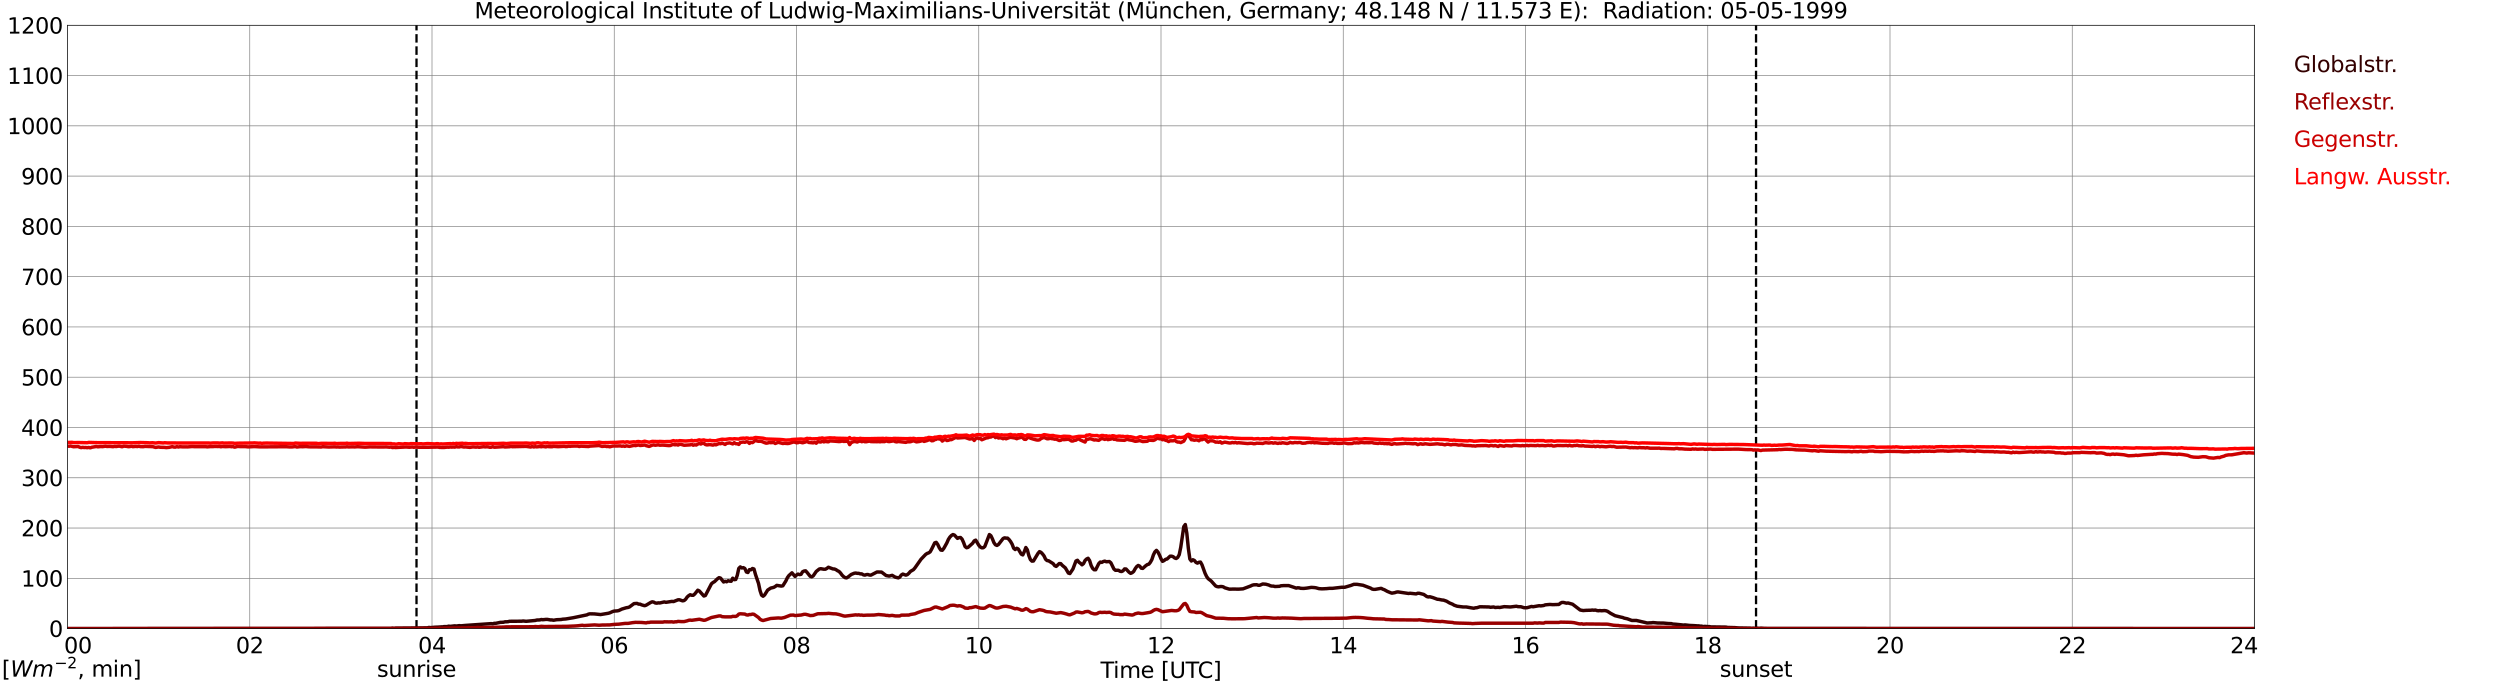 <?xml version="1.0" encoding="utf-8" standalone="no"?>
<!DOCTYPE svg PUBLIC "-//W3C//DTD SVG 1.1//EN"
  "http://www.w3.org/Graphics/SVG/1.1/DTD/svg11.dtd">
<svg xmlns:xlink="http://www.w3.org/1999/xlink" width="1085.4pt" height="296.64pt" viewBox="0 0 1085.4 296.64" xmlns="http://www.w3.org/2000/svg" version="1.1">
 <defs>
  <style type="text/css">*{stroke-linejoin: round; stroke-linecap: butt}</style>
 </defs>
 <g id="figure_1">
  <g id="patch_1">
   <path d="M 0 296.64 
L 1085.4 296.64 
L 1085.4 0 
L 0 0 
z
" style="fill: #ffffff"/>
  </g>
  <g id="axes_1">
   <g id="patch_2">
    <path d="M 29.306 272.909 
L 978.814 272.909 
L 978.814 10.976 
L 29.306 10.976 
z
" style="fill: #ffffff"/>
   </g>
   <g id="patch_3">
    <path d="M 978.814 272.909 
L 978.814 272.909 
L 978.814 10.976 
L 978.814 10.976 
z
" clip-path="url(#p8a0565ca30)" style="fill: #d3d3d3; opacity: 0.25; stroke: #d3d3d3; stroke-linejoin: miter"/>
   </g>
   <g id="matplotlib.axis_1">
    <g id="xtick_1">
     <g id="line2d_1">
      <path d="M 29.306 272.909 
L 29.306 10.976 
" clip-path="url(#p8a0565ca30)" style="fill: none; stroke: #808080; stroke-width: 0.3; stroke-linecap: square"/>
     </g>
     <g id="line2d_2"/>
     <g id="text_1">
      <!--    00 -->
      <g transform="translate(18.733 283.627) scale(0.095 -0.095)">
       <defs>
        <path id="DejaVuSans-20" transform="scale(0.016)"/>
        <path id="DejaVuSans-30" d="M 2034 4250 
Q 1547 4250 1301 3770 
Q 1056 3291 1056 2328 
Q 1056 1369 1301 889 
Q 1547 409 2034 409 
Q 2525 409 2770 889 
Q 3016 1369 3016 2328 
Q 3016 3291 2770 3770 
Q 2525 4250 2034 4250 
z
M 2034 4750 
Q 2819 4750 3233 4129 
Q 3647 3509 3647 2328 
Q 3647 1150 3233 529 
Q 2819 -91 2034 -91 
Q 1250 -91 836 529 
Q 422 1150 422 2328 
Q 422 3509 836 4129 
Q 1250 4750 2034 4750 
z
" transform="scale(0.016)"/>
       </defs>
       <use xlink:href="#DejaVuSans-20"/>
       <use xlink:href="#DejaVuSans-20" transform="translate(31.787 0)"/>
       <use xlink:href="#DejaVuSans-20" transform="translate(63.574 0)"/>
       <use xlink:href="#DejaVuSans-30" transform="translate(95.361 0)"/>
       <use xlink:href="#DejaVuSans-30" transform="translate(158.984 0)"/>
      </g>
     </g>
    </g>
    <g id="xtick_2">
     <g id="line2d_3">
      <path d="M 108.431 272.909 
L 108.431 10.976 
" clip-path="url(#p8a0565ca30)" style="fill: none; stroke: #808080; stroke-width: 0.3; stroke-linecap: square"/>
     </g>
     <g id="line2d_4"/>
     <g id="text_2">
      <!-- 02 -->
      <g transform="translate(102.387 283.627) scale(0.095 -0.095)">
       <defs>
        <path id="DejaVuSans-32" d="M 1228 531 
L 3431 531 
L 3431 0 
L 469 0 
L 469 531 
Q 828 903 1448 1529 
Q 2069 2156 2228 2338 
Q 2531 2678 2651 2914 
Q 2772 3150 2772 3378 
Q 2772 3750 2511 3984 
Q 2250 4219 1831 4219 
Q 1534 4219 1204 4116 
Q 875 4013 500 3803 
L 500 4441 
Q 881 4594 1212 4672 
Q 1544 4750 1819 4750 
Q 2544 4750 2975 4387 
Q 3406 4025 3406 3419 
Q 3406 3131 3298 2873 
Q 3191 2616 2906 2266 
Q 2828 2175 2409 1742 
Q 1991 1309 1228 531 
z
" transform="scale(0.016)"/>
       </defs>
       <use xlink:href="#DejaVuSans-30"/>
       <use xlink:href="#DejaVuSans-32" transform="translate(63.623 0)"/>
      </g>
     </g>
    </g>
    <g id="xtick_3">
     <g id="line2d_5">
      <path d="M 187.557 272.909 
L 187.557 10.976 
" clip-path="url(#p8a0565ca30)" style="fill: none; stroke: #808080; stroke-width: 0.3; stroke-linecap: square"/>
     </g>
     <g id="line2d_6"/>
     <g id="text_3">
      <!-- 04 -->
      <g transform="translate(181.513 283.627) scale(0.095 -0.095)">
       <defs>
        <path id="DejaVuSans-34" d="M 2419 4116 
L 825 1625 
L 2419 1625 
L 2419 4116 
z
M 2253 4666 
L 3047 4666 
L 3047 1625 
L 3713 1625 
L 3713 1100 
L 3047 1100 
L 3047 0 
L 2419 0 
L 2419 1100 
L 313 1100 
L 313 1709 
L 2253 4666 
z
" transform="scale(0.016)"/>
       </defs>
       <use xlink:href="#DejaVuSans-30"/>
       <use xlink:href="#DejaVuSans-34" transform="translate(63.623 0)"/>
      </g>
     </g>
    </g>
    <g id="xtick_4">
     <g id="line2d_7">
      <path d="M 266.683 272.909 
L 266.683 10.976 
" clip-path="url(#p8a0565ca30)" style="fill: none; stroke: #808080; stroke-width: 0.3; stroke-linecap: square"/>
     </g>
     <g id="line2d_8"/>
     <g id="text_4">
      <!-- 06 -->
      <g transform="translate(260.638 283.627) scale(0.095 -0.095)">
       <defs>
        <path id="DejaVuSans-36" d="M 2113 2584 
Q 1688 2584 1439 2293 
Q 1191 2003 1191 1497 
Q 1191 994 1439 701 
Q 1688 409 2113 409 
Q 2538 409 2786 701 
Q 3034 994 3034 1497 
Q 3034 2003 2786 2293 
Q 2538 2584 2113 2584 
z
M 3366 4563 
L 3366 3988 
Q 3128 4100 2886 4159 
Q 2644 4219 2406 4219 
Q 1781 4219 1451 3797 
Q 1122 3375 1075 2522 
Q 1259 2794 1537 2939 
Q 1816 3084 2150 3084 
Q 2853 3084 3261 2657 
Q 3669 2231 3669 1497 
Q 3669 778 3244 343 
Q 2819 -91 2113 -91 
Q 1303 -91 875 529 
Q 447 1150 447 2328 
Q 447 3434 972 4092 
Q 1497 4750 2381 4750 
Q 2619 4750 2861 4703 
Q 3103 4656 3366 4563 
z
" transform="scale(0.016)"/>
       </defs>
       <use xlink:href="#DejaVuSans-30"/>
       <use xlink:href="#DejaVuSans-36" transform="translate(63.623 0)"/>
      </g>
     </g>
    </g>
    <g id="xtick_5">
     <g id="line2d_9">
      <path d="M 345.808 272.909 
L 345.808 10.976 
" clip-path="url(#p8a0565ca30)" style="fill: none; stroke: #808080; stroke-width: 0.3; stroke-linecap: square"/>
     </g>
     <g id="line2d_10"/>
     <g id="text_5">
      <!-- 08 -->
      <g transform="translate(339.764 283.627) scale(0.095 -0.095)">
       <defs>
        <path id="DejaVuSans-38" d="M 2034 2216 
Q 1584 2216 1326 1975 
Q 1069 1734 1069 1313 
Q 1069 891 1326 650 
Q 1584 409 2034 409 
Q 2484 409 2743 651 
Q 3003 894 3003 1313 
Q 3003 1734 2745 1975 
Q 2488 2216 2034 2216 
z
M 1403 2484 
Q 997 2584 770 2862 
Q 544 3141 544 3541 
Q 544 4100 942 4425 
Q 1341 4750 2034 4750 
Q 2731 4750 3128 4425 
Q 3525 4100 3525 3541 
Q 3525 3141 3298 2862 
Q 3072 2584 2669 2484 
Q 3125 2378 3379 2068 
Q 3634 1759 3634 1313 
Q 3634 634 3220 271 
Q 2806 -91 2034 -91 
Q 1263 -91 848 271 
Q 434 634 434 1313 
Q 434 1759 690 2068 
Q 947 2378 1403 2484 
z
M 1172 3481 
Q 1172 3119 1398 2916 
Q 1625 2713 2034 2713 
Q 2441 2713 2670 2916 
Q 2900 3119 2900 3481 
Q 2900 3844 2670 4047 
Q 2441 4250 2034 4250 
Q 1625 4250 1398 4047 
Q 1172 3844 1172 3481 
z
" transform="scale(0.016)"/>
       </defs>
       <use xlink:href="#DejaVuSans-30"/>
       <use xlink:href="#DejaVuSans-38" transform="translate(63.623 0)"/>
      </g>
     </g>
    </g>
    <g id="xtick_6">
     <g id="line2d_11">
      <path d="M 424.934 272.909 
L 424.934 10.976 
" clip-path="url(#p8a0565ca30)" style="fill: none; stroke: #808080; stroke-width: 0.3; stroke-linecap: square"/>
     </g>
     <g id="line2d_12"/>
     <g id="text_6">
      <!-- 10 -->
      <g transform="translate(418.89 283.627) scale(0.095 -0.095)">
       <defs>
        <path id="DejaVuSans-31" d="M 794 531 
L 1825 531 
L 1825 4091 
L 703 3866 
L 703 4441 
L 1819 4666 
L 2450 4666 
L 2450 531 
L 3481 531 
L 3481 0 
L 794 0 
L 794 531 
z
" transform="scale(0.016)"/>
       </defs>
       <use xlink:href="#DejaVuSans-31"/>
       <use xlink:href="#DejaVuSans-30" transform="translate(63.623 0)"/>
      </g>
     </g>
    </g>
    <g id="xtick_7">
     <g id="line2d_13">
      <path d="M 504.06 272.909 
L 504.06 10.976 
" clip-path="url(#p8a0565ca30)" style="fill: none; stroke: #808080; stroke-width: 0.3; stroke-linecap: square"/>
     </g>
     <g id="line2d_14"/>
     <g id="text_7">
      <!-- 12 -->
      <g transform="translate(498.015 283.627) scale(0.095 -0.095)">
       <use xlink:href="#DejaVuSans-31"/>
       <use xlink:href="#DejaVuSans-32" transform="translate(63.623 0)"/>
      </g>
     </g>
    </g>
    <g id="xtick_8">
     <g id="line2d_15">
      <path d="M 583.185 272.909 
L 583.185 10.976 
" clip-path="url(#p8a0565ca30)" style="fill: none; stroke: #808080; stroke-width: 0.3; stroke-linecap: square"/>
     </g>
     <g id="line2d_16"/>
     <g id="text_8">
      <!-- 14 -->
      <g transform="translate(577.141 283.627) scale(0.095 -0.095)">
       <use xlink:href="#DejaVuSans-31"/>
       <use xlink:href="#DejaVuSans-34" transform="translate(63.623 0)"/>
      </g>
     </g>
    </g>
    <g id="xtick_9">
     <g id="line2d_17">
      <path d="M 662.311 272.909 
L 662.311 10.976 
" clip-path="url(#p8a0565ca30)" style="fill: none; stroke: #808080; stroke-width: 0.3; stroke-linecap: square"/>
     </g>
     <g id="line2d_18"/>
     <g id="text_9">
      <!-- 16 -->
      <g transform="translate(656.267 283.627) scale(0.095 -0.095)">
       <use xlink:href="#DejaVuSans-31"/>
       <use xlink:href="#DejaVuSans-36" transform="translate(63.623 0)"/>
      </g>
     </g>
    </g>
    <g id="xtick_10">
     <g id="line2d_19">
      <path d="M 741.437 272.909 
L 741.437 10.976 
" clip-path="url(#p8a0565ca30)" style="fill: none; stroke: #808080; stroke-width: 0.3; stroke-linecap: square"/>
     </g>
     <g id="line2d_20"/>
     <g id="text_10">
      <!-- 18 -->
      <g transform="translate(735.392 283.627) scale(0.095 -0.095)">
       <use xlink:href="#DejaVuSans-31"/>
       <use xlink:href="#DejaVuSans-38" transform="translate(63.623 0)"/>
      </g>
     </g>
    </g>
    <g id="xtick_11">
     <g id="line2d_21">
      <path d="M 820.562 272.909 
L 820.562 10.976 
" clip-path="url(#p8a0565ca30)" style="fill: none; stroke: #808080; stroke-width: 0.3; stroke-linecap: square"/>
     </g>
     <g id="line2d_22"/>
     <g id="text_11">
      <!-- 20 -->
      <g transform="translate(814.518 283.627) scale(0.095 -0.095)">
       <use xlink:href="#DejaVuSans-32"/>
       <use xlink:href="#DejaVuSans-30" transform="translate(63.623 0)"/>
      </g>
     </g>
    </g>
    <g id="xtick_12">
     <g id="line2d_23">
      <path d="M 899.688 272.909 
L 899.688 10.976 
" clip-path="url(#p8a0565ca30)" style="fill: none; stroke: #808080; stroke-width: 0.3; stroke-linecap: square"/>
     </g>
     <g id="line2d_24"/>
     <g id="text_12">
      <!-- 22 -->
      <g transform="translate(893.644 283.627) scale(0.095 -0.095)">
       <use xlink:href="#DejaVuSans-32"/>
       <use xlink:href="#DejaVuSans-32" transform="translate(63.623 0)"/>
      </g>
     </g>
    </g>
    <g id="xtick_13">
     <g id="line2d_25">
      <path d="M 978.814 272.909 
L 978.814 10.976 
" clip-path="url(#p8a0565ca30)" style="fill: none; stroke: #808080; stroke-width: 0.3; stroke-linecap: square"/>
     </g>
     <g id="line2d_26"/>
     <g id="text_13">
      <!-- 24    -->
      <g transform="translate(968.241 283.627) scale(0.095 -0.095)">
       <use xlink:href="#DejaVuSans-32"/>
       <use xlink:href="#DejaVuSans-34" transform="translate(63.623 0)"/>
       <use xlink:href="#DejaVuSans-20" transform="translate(127.246 0)"/>
       <use xlink:href="#DejaVuSans-20" transform="translate(159.033 0)"/>
       <use xlink:href="#DejaVuSans-20" transform="translate(190.82 0)"/>
      </g>
     </g>
    </g>
    <g id="text_14">
     <!-- Time [UTC] -->
     <g transform="translate(477.806 294.322) scale(0.095 -0.095)">
      <defs>
       <path id="DejaVuSans-54" d="M -19 4666 
L 3928 4666 
L 3928 4134 
L 2272 4134 
L 2272 0 
L 1638 0 
L 1638 4134 
L -19 4134 
L -19 4666 
z
" transform="scale(0.016)"/>
       <path id="DejaVuSans-69" d="M 603 3500 
L 1178 3500 
L 1178 0 
L 603 0 
L 603 3500 
z
M 603 4863 
L 1178 4863 
L 1178 4134 
L 603 4134 
L 603 4863 
z
" transform="scale(0.016)"/>
       <path id="DejaVuSans-6d" d="M 3328 2828 
Q 3544 3216 3844 3400 
Q 4144 3584 4550 3584 
Q 5097 3584 5394 3201 
Q 5691 2819 5691 2113 
L 5691 0 
L 5113 0 
L 5113 2094 
Q 5113 2597 4934 2840 
Q 4756 3084 4391 3084 
Q 3944 3084 3684 2787 
Q 3425 2491 3425 1978 
L 3425 0 
L 2847 0 
L 2847 2094 
Q 2847 2600 2669 2842 
Q 2491 3084 2119 3084 
Q 1678 3084 1418 2786 
Q 1159 2488 1159 1978 
L 1159 0 
L 581 0 
L 581 3500 
L 1159 3500 
L 1159 2956 
Q 1356 3278 1631 3431 
Q 1906 3584 2284 3584 
Q 2666 3584 2933 3390 
Q 3200 3197 3328 2828 
z
" transform="scale(0.016)"/>
       <path id="DejaVuSans-65" d="M 3597 1894 
L 3597 1613 
L 953 1613 
Q 991 1019 1311 708 
Q 1631 397 2203 397 
Q 2534 397 2845 478 
Q 3156 559 3463 722 
L 3463 178 
Q 3153 47 2828 -22 
Q 2503 -91 2169 -91 
Q 1331 -91 842 396 
Q 353 884 353 1716 
Q 353 2575 817 3079 
Q 1281 3584 2069 3584 
Q 2775 3584 3186 3129 
Q 3597 2675 3597 1894 
z
M 3022 2063 
Q 3016 2534 2758 2815 
Q 2500 3097 2075 3097 
Q 1594 3097 1305 2825 
Q 1016 2553 972 2059 
L 3022 2063 
z
" transform="scale(0.016)"/>
       <path id="DejaVuSans-5b" d="M 550 4863 
L 1875 4863 
L 1875 4416 
L 1125 4416 
L 1125 -397 
L 1875 -397 
L 1875 -844 
L 550 -844 
L 550 4863 
z
" transform="scale(0.016)"/>
       <path id="DejaVuSans-55" d="M 556 4666 
L 1191 4666 
L 1191 1831 
Q 1191 1081 1462 751 
Q 1734 422 2344 422 
Q 2950 422 3222 751 
Q 3494 1081 3494 1831 
L 3494 4666 
L 4128 4666 
L 4128 1753 
Q 4128 841 3676 375 
Q 3225 -91 2344 -91 
Q 1459 -91 1007 375 
Q 556 841 556 1753 
L 556 4666 
z
" transform="scale(0.016)"/>
       <path id="DejaVuSans-43" d="M 4122 4306 
L 4122 3641 
Q 3803 3938 3442 4084 
Q 3081 4231 2675 4231 
Q 1875 4231 1450 3742 
Q 1025 3253 1025 2328 
Q 1025 1406 1450 917 
Q 1875 428 2675 428 
Q 3081 428 3442 575 
Q 3803 722 4122 1019 
L 4122 359 
Q 3791 134 3420 21 
Q 3050 -91 2638 -91 
Q 1578 -91 968 557 
Q 359 1206 359 2328 
Q 359 3453 968 4101 
Q 1578 4750 2638 4750 
Q 3056 4750 3426 4639 
Q 3797 4528 4122 4306 
z
" transform="scale(0.016)"/>
       <path id="DejaVuSans-5d" d="M 1947 4863 
L 1947 -844 
L 622 -844 
L 622 -397 
L 1369 -397 
L 1369 4416 
L 622 4416 
L 622 4863 
L 1947 4863 
z
" transform="scale(0.016)"/>
      </defs>
      <use xlink:href="#DejaVuSans-54"/>
      <use xlink:href="#DejaVuSans-69" transform="translate(57.959 0)"/>
      <use xlink:href="#DejaVuSans-6d" transform="translate(85.742 0)"/>
      <use xlink:href="#DejaVuSans-65" transform="translate(183.154 0)"/>
      <use xlink:href="#DejaVuSans-20" transform="translate(244.678 0)"/>
      <use xlink:href="#DejaVuSans-5b" transform="translate(276.465 0)"/>
      <use xlink:href="#DejaVuSans-55" transform="translate(315.479 0)"/>
      <use xlink:href="#DejaVuSans-54" transform="translate(388.672 0)"/>
      <use xlink:href="#DejaVuSans-43" transform="translate(443.881 0)"/>
      <use xlink:href="#DejaVuSans-5d" transform="translate(513.705 0)"/>
     </g>
    </g>
   </g>
   <g id="matplotlib.axis_2">
    <g id="ytick_1">
     <g id="line2d_27">
      <path d="M 29.306 272.909 
L 978.814 272.909 
" clip-path="url(#p8a0565ca30)" style="fill: none; stroke: #808080; stroke-width: 0.3; stroke-linecap: square"/>
     </g>
     <g id="line2d_28"/>
     <g id="text_15">
      <!-- 0 -->
      <g transform="translate(21.261 276.518) scale(0.095 -0.095)">
       <use xlink:href="#DejaVuSans-30"/>
      </g>
     </g>
    </g>
    <g id="ytick_2">
     <g id="line2d_29">
      <path d="M 29.306 251.081 
L 978.814 251.081 
" clip-path="url(#p8a0565ca30)" style="fill: none; stroke: #808080; stroke-width: 0.3; stroke-linecap: square"/>
     </g>
     <g id="line2d_30"/>
     <g id="text_16">
      <!-- 100 -->
      <g transform="translate(9.173 254.69) scale(0.095 -0.095)">
       <use xlink:href="#DejaVuSans-31"/>
       <use xlink:href="#DejaVuSans-30" transform="translate(63.623 0)"/>
       <use xlink:href="#DejaVuSans-30" transform="translate(127.246 0)"/>
      </g>
     </g>
    </g>
    <g id="ytick_3">
     <g id="line2d_31">
      <path d="M 29.306 229.253 
L 978.814 229.253 
" clip-path="url(#p8a0565ca30)" style="fill: none; stroke: #808080; stroke-width: 0.3; stroke-linecap: square"/>
     </g>
     <g id="line2d_32"/>
     <g id="text_17">
      <!-- 200 -->
      <g transform="translate(9.173 232.863) scale(0.095 -0.095)">
       <use xlink:href="#DejaVuSans-32"/>
       <use xlink:href="#DejaVuSans-30" transform="translate(63.623 0)"/>
       <use xlink:href="#DejaVuSans-30" transform="translate(127.246 0)"/>
      </g>
     </g>
    </g>
    <g id="ytick_4">
     <g id="line2d_33">
      <path d="M 29.306 207.426 
L 978.814 207.426 
" clip-path="url(#p8a0565ca30)" style="fill: none; stroke: #808080; stroke-width: 0.3; stroke-linecap: square"/>
     </g>
     <g id="line2d_34"/>
     <g id="text_18">
      <!-- 300 -->
      <g transform="translate(9.173 211.035) scale(0.095 -0.095)">
       <defs>
        <path id="DejaVuSans-33" d="M 2597 2516 
Q 3050 2419 3304 2112 
Q 3559 1806 3559 1356 
Q 3559 666 3084 287 
Q 2609 -91 1734 -91 
Q 1441 -91 1130 -33 
Q 819 25 488 141 
L 488 750 
Q 750 597 1062 519 
Q 1375 441 1716 441 
Q 2309 441 2620 675 
Q 2931 909 2931 1356 
Q 2931 1769 2642 2001 
Q 2353 2234 1838 2234 
L 1294 2234 
L 1294 2753 
L 1863 2753 
Q 2328 2753 2575 2939 
Q 2822 3125 2822 3475 
Q 2822 3834 2567 4026 
Q 2313 4219 1838 4219 
Q 1578 4219 1281 4162 
Q 984 4106 628 3988 
L 628 4550 
Q 988 4650 1302 4700 
Q 1616 4750 1894 4750 
Q 2613 4750 3031 4423 
Q 3450 4097 3450 3541 
Q 3450 3153 3228 2886 
Q 3006 2619 2597 2516 
z
" transform="scale(0.016)"/>
       </defs>
       <use xlink:href="#DejaVuSans-33"/>
       <use xlink:href="#DejaVuSans-30" transform="translate(63.623 0)"/>
       <use xlink:href="#DejaVuSans-30" transform="translate(127.246 0)"/>
      </g>
     </g>
    </g>
    <g id="ytick_5">
     <g id="line2d_35">
      <path d="M 29.306 185.598 
L 978.814 185.598 
" clip-path="url(#p8a0565ca30)" style="fill: none; stroke: #808080; stroke-width: 0.3; stroke-linecap: square"/>
     </g>
     <g id="line2d_36"/>
     <g id="text_19">
      <!-- 400 -->
      <g transform="translate(9.173 189.207) scale(0.095 -0.095)">
       <use xlink:href="#DejaVuSans-34"/>
       <use xlink:href="#DejaVuSans-30" transform="translate(63.623 0)"/>
       <use xlink:href="#DejaVuSans-30" transform="translate(127.246 0)"/>
      </g>
     </g>
    </g>
    <g id="ytick_6">
     <g id="line2d_37">
      <path d="M 29.306 163.77 
L 978.814 163.77 
" clip-path="url(#p8a0565ca30)" style="fill: none; stroke: #808080; stroke-width: 0.3; stroke-linecap: square"/>
     </g>
     <g id="line2d_38"/>
     <g id="text_20">
      <!-- 500 -->
      <g transform="translate(9.173 167.379) scale(0.095 -0.095)">
       <defs>
        <path id="DejaVuSans-35" d="M 691 4666 
L 3169 4666 
L 3169 4134 
L 1269 4134 
L 1269 2991 
Q 1406 3038 1543 3061 
Q 1681 3084 1819 3084 
Q 2600 3084 3056 2656 
Q 3513 2228 3513 1497 
Q 3513 744 3044 326 
Q 2575 -91 1722 -91 
Q 1428 -91 1123 -41 
Q 819 9 494 109 
L 494 744 
Q 775 591 1075 516 
Q 1375 441 1709 441 
Q 2250 441 2565 725 
Q 2881 1009 2881 1497 
Q 2881 1984 2565 2268 
Q 2250 2553 1709 2553 
Q 1456 2553 1204 2497 
Q 953 2441 691 2322 
L 691 4666 
z
" transform="scale(0.016)"/>
       </defs>
       <use xlink:href="#DejaVuSans-35"/>
       <use xlink:href="#DejaVuSans-30" transform="translate(63.623 0)"/>
       <use xlink:href="#DejaVuSans-30" transform="translate(127.246 0)"/>
      </g>
     </g>
    </g>
    <g id="ytick_7">
     <g id="line2d_39">
      <path d="M 29.306 141.942 
L 978.814 141.942 
" clip-path="url(#p8a0565ca30)" style="fill: none; stroke: #808080; stroke-width: 0.3; stroke-linecap: square"/>
     </g>
     <g id="line2d_40"/>
     <g id="text_21">
      <!-- 600 -->
      <g transform="translate(9.173 145.551) scale(0.095 -0.095)">
       <use xlink:href="#DejaVuSans-36"/>
       <use xlink:href="#DejaVuSans-30" transform="translate(63.623 0)"/>
       <use xlink:href="#DejaVuSans-30" transform="translate(127.246 0)"/>
      </g>
     </g>
    </g>
    <g id="ytick_8">
     <g id="line2d_41">
      <path d="M 29.306 120.114 
L 978.814 120.114 
" clip-path="url(#p8a0565ca30)" style="fill: none; stroke: #808080; stroke-width: 0.3; stroke-linecap: square"/>
     </g>
     <g id="line2d_42"/>
     <g id="text_22">
      <!-- 700 -->
      <g transform="translate(9.173 123.724) scale(0.095 -0.095)">
       <defs>
        <path id="DejaVuSans-37" d="M 525 4666 
L 3525 4666 
L 3525 4397 
L 1831 0 
L 1172 0 
L 2766 4134 
L 525 4134 
L 525 4666 
z
" transform="scale(0.016)"/>
       </defs>
       <use xlink:href="#DejaVuSans-37"/>
       <use xlink:href="#DejaVuSans-30" transform="translate(63.623 0)"/>
       <use xlink:href="#DejaVuSans-30" transform="translate(127.246 0)"/>
      </g>
     </g>
    </g>
    <g id="ytick_9">
     <g id="line2d_43">
      <path d="M 29.306 98.287 
L 978.814 98.287 
" clip-path="url(#p8a0565ca30)" style="fill: none; stroke: #808080; stroke-width: 0.3; stroke-linecap: square"/>
     </g>
     <g id="line2d_44"/>
     <g id="text_23">
      <!-- 800 -->
      <g transform="translate(9.173 101.896) scale(0.095 -0.095)">
       <use xlink:href="#DejaVuSans-38"/>
       <use xlink:href="#DejaVuSans-30" transform="translate(63.623 0)"/>
       <use xlink:href="#DejaVuSans-30" transform="translate(127.246 0)"/>
      </g>
     </g>
    </g>
    <g id="ytick_10">
     <g id="line2d_45">
      <path d="M 29.306 76.459 
L 978.814 76.459 
" clip-path="url(#p8a0565ca30)" style="fill: none; stroke: #808080; stroke-width: 0.3; stroke-linecap: square"/>
     </g>
     <g id="line2d_46"/>
     <g id="text_24">
      <!-- 900 -->
      <g transform="translate(9.173 80.068) scale(0.095 -0.095)">
       <defs>
        <path id="DejaVuSans-39" d="M 703 97 
L 703 672 
Q 941 559 1184 500 
Q 1428 441 1663 441 
Q 2288 441 2617 861 
Q 2947 1281 2994 2138 
Q 2813 1869 2534 1725 
Q 2256 1581 1919 1581 
Q 1219 1581 811 2004 
Q 403 2428 403 3163 
Q 403 3881 828 4315 
Q 1253 4750 1959 4750 
Q 2769 4750 3195 4129 
Q 3622 3509 3622 2328 
Q 3622 1225 3098 567 
Q 2575 -91 1691 -91 
Q 1453 -91 1209 -44 
Q 966 3 703 97 
z
M 1959 2075 
Q 2384 2075 2632 2365 
Q 2881 2656 2881 3163 
Q 2881 3666 2632 3958 
Q 2384 4250 1959 4250 
Q 1534 4250 1286 3958 
Q 1038 3666 1038 3163 
Q 1038 2656 1286 2365 
Q 1534 2075 1959 2075 
z
" transform="scale(0.016)"/>
       </defs>
       <use xlink:href="#DejaVuSans-39"/>
       <use xlink:href="#DejaVuSans-30" transform="translate(63.623 0)"/>
       <use xlink:href="#DejaVuSans-30" transform="translate(127.246 0)"/>
      </g>
     </g>
    </g>
    <g id="ytick_11">
     <g id="line2d_47">
      <path d="M 29.306 54.631 
L 978.814 54.631 
" clip-path="url(#p8a0565ca30)" style="fill: none; stroke: #808080; stroke-width: 0.3; stroke-linecap: square"/>
     </g>
     <g id="line2d_48"/>
     <g id="text_25">
      <!-- 1000 -->
      <g transform="translate(3.128 58.24) scale(0.095 -0.095)">
       <use xlink:href="#DejaVuSans-31"/>
       <use xlink:href="#DejaVuSans-30" transform="translate(63.623 0)"/>
       <use xlink:href="#DejaVuSans-30" transform="translate(127.246 0)"/>
       <use xlink:href="#DejaVuSans-30" transform="translate(190.869 0)"/>
      </g>
     </g>
    </g>
    <g id="ytick_12">
     <g id="line2d_49">
      <path d="M 29.306 32.803 
L 978.814 32.803 
" clip-path="url(#p8a0565ca30)" style="fill: none; stroke: #808080; stroke-width: 0.3; stroke-linecap: square"/>
     </g>
     <g id="line2d_50"/>
     <g id="text_26">
      <!-- 1100 -->
      <g transform="translate(3.128 36.413) scale(0.095 -0.095)">
       <use xlink:href="#DejaVuSans-31"/>
       <use xlink:href="#DejaVuSans-31" transform="translate(63.623 0)"/>
       <use xlink:href="#DejaVuSans-30" transform="translate(127.246 0)"/>
       <use xlink:href="#DejaVuSans-30" transform="translate(190.869 0)"/>
      </g>
     </g>
    </g>
    <g id="ytick_13">
     <g id="line2d_51">
      <path d="M 29.306 10.976 
L 978.814 10.976 
" clip-path="url(#p8a0565ca30)" style="fill: none; stroke: #808080; stroke-width: 0.3; stroke-linecap: square"/>
     </g>
     <g id="line2d_52"/>
     <g id="text_27">
      <!-- 1200 -->
      <g transform="translate(3.128 14.585) scale(0.095 -0.095)">
       <use xlink:href="#DejaVuSans-31"/>
       <use xlink:href="#DejaVuSans-32" transform="translate(63.623 0)"/>
       <use xlink:href="#DejaVuSans-30" transform="translate(127.246 0)"/>
       <use xlink:href="#DejaVuSans-30" transform="translate(190.869 0)"/>
      </g>
     </g>
    </g>
   </g>
   <g id="line2d_53">
    <path d="M 180.831 272.909 
L 180.831 10.976 
" clip-path="url(#p8a0565ca30)" style="fill: none; stroke-dasharray: 3.7,1.6; stroke-dashoffset: 0; stroke: #000000"/>
   </g>
   <g id="line2d_54">
    <path d="M 762.405 272.909 
L 762.405 10.976 
" clip-path="url(#p8a0565ca30)" style="fill: none; stroke-dasharray: 3.7,1.6; stroke-dashoffset: 0; stroke: #000000"/>
   </g>
   <g id="line2d_55">
    <path d="M 29.306 272.909 
L 169.754 272.856 
L 170.413 272.719 
L 171.073 272.856 
L 171.732 272.719 
L 182.941 272.627 
L 184.92 272.584 
L 185.579 272.584 
L 186.238 272.4 
L 186.898 272.492 
L 188.876 272.309 
L 190.195 272.263 
L 191.513 272.171 
L 192.173 272.171 
L 192.832 272.034 
L 194.151 272.034 
L 194.81 271.85 
L 195.47 271.942 
L 197.448 271.713 
L 198.107 271.804 
L 199.426 271.621 
L 200.085 271.713 
L 202.063 271.529 
L 213.273 270.752 
L 213.932 270.844 
L 214.592 270.615 
L 215.251 270.615 
L 217.229 270.202 
L 218.548 270.156 
L 219.207 269.975 
L 220.526 269.929 
L 221.186 269.746 
L 226.461 269.7 
L 227.12 269.608 
L 228.439 269.746 
L 232.395 269.379 
L 233.054 269.196 
L 234.373 269.15 
L 235.033 268.967 
L 235.692 269.058 
L 237.011 268.921 
L 237.67 268.921 
L 238.989 269.15 
L 239.648 269.15 
L 240.308 269.288 
L 241.626 269.058 
L 243.604 268.967 
L 244.264 268.829 
L 245.583 268.74 
L 248.88 268.19 
L 254.814 266.954 
L 255.473 266.633 
L 256.133 266.496 
L 258.111 266.542 
L 260.748 266.817 
L 264.045 266.267 
L 264.705 266.085 
L 266.023 265.49 
L 266.683 265.306 
L 268.002 265.215 
L 268.661 265.077 
L 269.98 264.437 
L 271.958 263.842 
L 272.617 263.75 
L 273.277 263.523 
L 275.255 262.058 
L 276.573 261.967 
L 277.233 262.287 
L 277.892 262.287 
L 278.552 262.606 
L 279.87 262.973 
L 280.53 262.744 
L 282.508 261.554 
L 283.167 261.279 
L 283.827 261.416 
L 284.486 261.783 
L 285.145 261.875 
L 285.805 261.737 
L 286.464 261.783 
L 288.442 261.325 
L 289.102 261.508 
L 291.739 261.096 
L 292.399 261.187 
L 294.377 260.41 
L 295.036 260.41 
L 296.355 260.869 
L 297.014 260.731 
L 297.674 260.181 
L 298.333 259.221 
L 298.992 258.625 
L 299.652 258.214 
L 300.311 258.444 
L 300.971 258.444 
L 301.63 257.893 
L 302.949 256.245 
L 303.608 256.566 
L 305.586 258.762 
L 306.246 258.533 
L 308.883 253.454 
L 309.543 252.906 
L 310.202 252.539 
L 311.521 251.258 
L 312.18 250.799 
L 312.839 250.983 
L 314.158 252.677 
L 314.818 252.356 
L 315.477 252.585 
L 316.136 252.127 
L 316.796 252.31 
L 317.455 252.356 
L 318.114 251.029 
L 318.774 251.67 
L 319.433 251.579 
L 320.093 249.793 
L 320.752 246.774 
L 321.411 246.133 
L 322.071 246.591 
L 322.73 246.454 
L 323.39 246.82 
L 324.049 248.329 
L 324.708 248.558 
L 325.368 247.322 
L 326.027 247.368 
L 326.686 246.82 
L 327.346 247.047 
L 328.005 249.429 
L 329.324 253.318 
L 329.983 256.429 
L 330.643 258.398 
L 331.302 258.854 
L 331.961 258.306 
L 333.28 256.2 
L 334.599 255.331 
L 335.918 255.01 
L 336.577 254.643 
L 337.236 254.141 
L 339.215 254.462 
L 339.874 254.325 
L 341.193 252.218 
L 341.852 250.799 
L 342.512 249.885 
L 343.83 248.695 
L 345.149 250.252 
L 345.808 249.656 
L 346.468 249.245 
L 347.127 249.475 
L 347.787 249.337 
L 348.446 248.237 
L 349.105 247.918 
L 349.765 247.827 
L 350.424 248.558 
L 351.743 250.206 
L 352.402 250.435 
L 353.062 250.022 
L 354.38 248.102 
L 355.699 247.047 
L 356.359 246.912 
L 357.677 247.139 
L 358.337 247.139 
L 358.996 246.774 
L 359.655 246.27 
L 361.634 247.001 
L 362.293 247.047 
L 362.952 247.322 
L 363.612 247.781 
L 364.271 248.102 
L 364.93 248.787 
L 365.59 249.702 
L 366.249 250.343 
L 366.909 250.799 
L 367.568 250.891 
L 368.227 250.481 
L 369.546 249.429 
L 370.865 248.879 
L 371.524 248.787 
L 372.184 248.924 
L 372.843 248.924 
L 373.502 249.154 
L 374.162 249.154 
L 374.821 249.564 
L 375.481 249.702 
L 376.14 249.475 
L 376.799 249.429 
L 377.459 249.656 
L 378.118 249.702 
L 380.756 248.329 
L 382.734 248.374 
L 384.712 249.885 
L 386.031 250.114 
L 387.349 249.793 
L 388.668 250.572 
L 389.987 250.891 
L 390.646 250.572 
L 391.306 249.656 
L 391.965 249.245 
L 393.284 249.702 
L 393.943 249.475 
L 394.603 248.879 
L 395.262 248.102 
L 396.581 247.322 
L 397.24 246.545 
L 399.878 242.793 
L 401.856 240.732 
L 402.515 240.276 
L 403.175 240.047 
L 403.834 239.589 
L 404.493 238.399 
L 405.812 235.699 
L 406.471 235.47 
L 407.131 236.387 
L 407.79 237.805 
L 408.45 238.812 
L 409.109 238.903 
L 409.768 238.078 
L 411.087 235.699 
L 411.746 234.189 
L 412.406 233.182 
L 413.065 232.497 
L 413.725 232.084 
L 414.384 232.314 
L 415.703 233.732 
L 416.362 233.411 
L 417.022 233.366 
L 417.681 234.053 
L 418.34 235.516 
L 419 237.301 
L 419.659 237.805 
L 420.318 237.622 
L 422.297 235.837 
L 422.956 234.83 
L 423.615 234.509 
L 424.934 236.705 
L 425.593 237.485 
L 426.253 237.851 
L 426.912 237.805 
L 427.572 237.255 
L 429.55 232.084 
L 430.209 232.589 
L 430.869 233.962 
L 431.528 235.607 
L 432.187 236.524 
L 432.847 236.797 
L 433.506 236.387 
L 435.484 233.824 
L 436.144 233.503 
L 436.803 233.641 
L 437.462 233.641 
L 438.122 234.28 
L 438.781 235.151 
L 439.44 236.295 
L 440.1 238.032 
L 440.759 238.582 
L 441.419 238.032 
L 442.078 238.353 
L 443.397 240.595 
L 444.056 240.916 
L 444.716 239.497 
L 445.375 237.714 
L 446.034 238.72 
L 446.694 241.237 
L 447.353 242.931 
L 448.012 243.616 
L 448.672 243.57 
L 450.65 240.276 
L 451.309 239.497 
L 451.969 239.818 
L 452.628 240.503 
L 453.287 241.374 
L 453.947 242.793 
L 454.606 243.387 
L 455.266 243.478 
L 457.244 244.714 
L 457.903 245.585 
L 458.563 245.903 
L 459.881 244.668 
L 460.541 244.714 
L 461.2 245.447 
L 462.519 246.545 
L 463.838 248.787 
L 464.497 249.016 
L 465.816 247.047 
L 467.134 243.57 
L 467.794 243.249 
L 468.453 244.12 
L 469.113 244.576 
L 469.772 245.218 
L 470.431 244.668 
L 471.091 243.341 
L 471.75 242.701 
L 472.409 242.38 
L 473.069 243.387 
L 473.728 245.493 
L 474.388 246.774 
L 475.047 247.368 
L 475.706 247.368 
L 477.025 244.714 
L 477.685 244.028 
L 478.344 244.166 
L 479.003 243.799 
L 479.663 243.616 
L 480.322 243.891 
L 481.641 243.799 
L 482.3 244.349 
L 483.619 247.047 
L 484.278 247.597 
L 485.597 247.597 
L 486.256 248.01 
L 486.916 248.147 
L 487.575 247.827 
L 488.235 247.001 
L 488.894 247.047 
L 490.213 248.466 
L 490.872 248.924 
L 491.532 248.649 
L 492.191 248.102 
L 492.85 246.912 
L 493.51 245.995 
L 494.169 245.493 
L 494.828 245.812 
L 495.488 246.683 
L 496.147 246.774 
L 497.466 245.585 
L 498.125 245.126 
L 498.785 244.943 
L 499.444 244.12 
L 500.103 242.931 
L 500.763 240.916 
L 501.422 239.589 
L 502.082 238.949 
L 502.741 239.68 
L 503.4 241.008 
L 504.06 242.61 
L 504.719 243.708 
L 505.379 243.387 
L 506.038 242.839 
L 506.697 242.701 
L 508.016 241.466 
L 508.675 241.466 
L 509.335 241.695 
L 509.994 242.243 
L 510.654 242.472 
L 511.313 242.014 
L 511.972 240.824 
L 512.632 237.622 
L 513.95 228.653 
L 514.61 227.736 
L 515.269 231.491 
L 515.929 238.032 
L 516.588 242.701 
L 517.247 243.57 
L 517.907 243.022 
L 518.566 243.341 
L 519.226 244.166 
L 519.885 244.485 
L 520.544 244.12 
L 521.204 244.028 
L 521.863 245.218 
L 523.182 248.879 
L 523.841 250.252 
L 524.501 251.212 
L 525.819 252.218 
L 527.797 254.416 
L 528.457 254.689 
L 529.116 254.781 
L 529.776 254.643 
L 530.435 254.643 
L 531.094 254.781 
L 531.754 255.193 
L 533.732 255.789 
L 535.71 255.743 
L 537.688 255.789 
L 539.666 255.652 
L 542.963 254.416 
L 543.623 254.095 
L 544.282 253.912 
L 545.601 253.866 
L 546.26 254.095 
L 546.919 254.095 
L 548.238 253.545 
L 549.557 253.637 
L 550.876 254.004 
L 551.535 254.325 
L 552.195 254.462 
L 552.854 254.462 
L 553.513 254.643 
L 555.491 254.554 
L 556.151 254.325 
L 557.47 254.233 
L 559.448 254.233 
L 561.426 254.873 
L 562.745 255.331 
L 563.404 255.193 
L 564.063 255.239 
L 564.723 255.423 
L 566.042 255.468 
L 567.36 255.331 
L 569.338 255.01 
L 570.657 255.102 
L 571.317 255.193 
L 572.635 255.56 
L 573.954 255.652 
L 575.932 255.56 
L 577.251 255.423 
L 578.57 255.423 
L 582.526 254.964 
L 583.845 254.964 
L 586.482 254.187 
L 587.801 253.683 
L 589.12 253.683 
L 591.757 254.095 
L 595.054 255.331 
L 595.714 255.743 
L 596.373 255.881 
L 597.032 255.881 
L 599.67 255.423 
L 600.329 255.789 
L 600.989 256.016 
L 602.307 256.75 
L 603.626 257.298 
L 604.286 257.527 
L 605.604 257.298 
L 606.264 257.071 
L 606.923 256.979 
L 611.539 257.664 
L 612.198 257.573 
L 614.836 257.848 
L 615.495 257.573 
L 616.154 257.573 
L 618.133 258.077 
L 619.451 258.991 
L 620.111 259.175 
L 620.77 259.083 
L 622.089 259.45 
L 624.067 260.181 
L 624.726 260.227 
L 626.045 260.502 
L 626.705 260.548 
L 628.023 261.006 
L 629.342 261.783 
L 630.661 262.331 
L 631.32 262.744 
L 632.639 263.202 
L 635.276 263.523 
L 636.595 263.523 
L 639.233 263.979 
L 639.892 264.071 
L 640.552 263.887 
L 641.211 263.842 
L 642.53 263.431 
L 646.486 263.523 
L 647.145 263.658 
L 648.464 263.523 
L 649.123 263.75 
L 650.442 263.658 
L 651.102 263.75 
L 653.08 263.385 
L 655.717 263.523 
L 658.355 263.202 
L 659.014 263.385 
L 660.333 263.431 
L 661.652 263.842 
L 662.97 263.842 
L 664.949 263.294 
L 665.608 263.431 
L 668.246 262.973 
L 668.905 263.064 
L 670.224 262.881 
L 670.883 262.606 
L 672.861 262.423 
L 674.18 262.514 
L 676.817 262.423 
L 677.477 261.875 
L 678.136 261.554 
L 678.796 261.554 
L 680.114 261.875 
L 680.774 261.783 
L 682.752 262.331 
L 686.049 264.85 
L 687.368 265.077 
L 688.686 264.985 
L 690.664 264.939 
L 691.324 264.85 
L 691.983 264.939 
L 692.643 264.85 
L 693.302 265.077 
L 693.961 265.169 
L 694.621 265.077 
L 695.28 265.169 
L 696.599 265.077 
L 697.258 265.169 
L 697.918 265.398 
L 699.236 266.267 
L 701.215 267.321 
L 703.852 267.96 
L 704.511 268.098 
L 705.171 268.373 
L 706.49 268.648 
L 708.468 269.379 
L 710.446 269.379 
L 714.402 270.294 
L 715.062 270.477 
L 717.04 270.386 
L 717.699 270.294 
L 719.677 270.477 
L 722.315 270.523 
L 724.293 270.706 
L 725.612 270.752 
L 726.271 270.936 
L 727.59 271.027 
L 730.227 271.302 
L 730.887 271.392 
L 731.546 271.302 
L 733.524 271.529 
L 735.502 271.621 
L 736.821 271.713 
L 737.48 271.713 
L 738.14 271.85 
L 738.799 271.85 
L 739.459 272.034 
L 740.118 271.942 
L 741.437 272.034 
L 742.096 272.034 
L 742.756 272.171 
L 749.349 272.263 
L 750.009 272.4 
L 753.306 272.492 
L 754.624 272.627 
L 759.899 272.719 
L 760.559 272.811 
L 761.218 272.719 
L 761.878 272.811 
L 762.537 272.719 
L 763.856 272.811 
L 764.515 272.719 
L 765.834 272.811 
L 767.812 272.856 
L 978.154 272.909 
L 978.154 272.909 
" clip-path="url(#p8a0565ca30)" style="fill: none; stroke: #330000; stroke-width: 1.5; stroke-linecap: square"/>
   </g>
   <g id="line2d_56">
    <path d="M 29.306 272.909 
L 188.217 272.804 
L 188.876 272.71 
L 190.195 272.804 
L 190.854 272.664 
L 191.513 272.804 
L 192.832 272.71 
L 194.81 272.664 
L 196.129 272.664 
L 202.723 272.57 
L 203.382 272.477 
L 204.701 272.57 
L 206.679 272.477 
L 207.339 272.385 
L 208.657 272.477 
L 212.614 272.385 
L 214.592 272.337 
L 218.548 272.245 
L 219.867 272.151 
L 231.736 272.106 
L 232.395 272.012 
L 233.714 272.106 
L 235.033 271.92 
L 236.351 272.012 
L 246.242 271.92 
L 249.539 271.78 
L 250.858 271.686 
L 252.836 271.453 
L 253.495 271.593 
L 258.111 271.313 
L 260.089 271.453 
L 261.408 271.361 
L 264.705 271.313 
L 266.683 271.082 
L 268.661 270.988 
L 271.298 270.663 
L 272.617 270.663 
L 274.595 270.337 
L 275.914 270.198 
L 278.552 270.244 
L 280.53 270.429 
L 281.189 270.244 
L 281.849 270.244 
L 282.508 270.104 
L 287.783 270.104 
L 288.442 269.964 
L 290.42 270.01 
L 291.739 269.964 
L 292.399 270.104 
L 293.058 269.964 
L 293.717 269.964 
L 294.377 269.779 
L 295.696 269.87 
L 297.014 269.87 
L 298.333 269.545 
L 298.992 269.314 
L 299.652 269.22 
L 300.311 269.314 
L 303.608 268.847 
L 305.586 269.314 
L 306.246 269.22 
L 307.564 268.661 
L 308.883 268.102 
L 312.18 267.404 
L 312.839 267.404 
L 313.499 267.731 
L 314.818 267.823 
L 317.455 267.823 
L 318.114 267.592 
L 319.433 267.637 
L 320.093 267.312 
L 320.752 266.614 
L 321.411 266.474 
L 323.39 266.614 
L 324.049 266.939 
L 324.708 267.033 
L 325.368 266.799 
L 326.027 266.799 
L 326.686 266.614 
L 327.346 266.705 
L 329.324 268.102 
L 329.983 268.847 
L 330.643 269.22 
L 331.302 269.405 
L 334.599 268.521 
L 335.918 268.428 
L 337.896 268.288 
L 339.215 268.382 
L 340.533 268.102 
L 343.171 267.079 
L 344.49 267.033 
L 345.149 267.264 
L 347.127 267.079 
L 347.787 267.033 
L 349.105 266.705 
L 349.765 266.705 
L 351.083 267.033 
L 351.743 267.264 
L 353.062 267.172 
L 355.04 266.474 
L 358.996 266.38 
L 359.655 266.288 
L 361.634 266.474 
L 362.952 266.52 
L 364.271 266.799 
L 366.249 267.404 
L 366.909 267.498 
L 371.524 266.939 
L 372.184 267.033 
L 372.843 266.939 
L 373.502 267.079 
L 374.162 267.033 
L 374.821 267.172 
L 376.14 267.079 
L 379.437 267.033 
L 381.415 266.799 
L 384.053 267.033 
L 384.712 267.172 
L 385.371 267.172 
L 386.031 267.312 
L 387.349 267.172 
L 388.668 267.404 
L 390.646 267.404 
L 391.306 267.079 
L 394.603 267.033 
L 395.262 266.799 
L 397.24 266.474 
L 398.559 265.915 
L 401.196 265.031 
L 403.834 264.566 
L 405.812 263.588 
L 406.471 263.543 
L 409.109 264.379 
L 411.087 263.588 
L 411.746 263.309 
L 412.406 262.89 
L 413.725 262.75 
L 414.384 262.796 
L 415.703 263.123 
L 416.362 262.984 
L 417.022 263.03 
L 418.34 263.543 
L 419 264.007 
L 420.318 264.099 
L 420.978 263.822 
L 421.637 263.822 
L 423.615 263.355 
L 425.593 264.007 
L 426.912 264.099 
L 427.572 264.007 
L 428.89 263.215 
L 429.55 262.89 
L 430.209 263.03 
L 432.187 263.914 
L 432.847 264.007 
L 433.506 263.914 
L 435.484 263.309 
L 436.803 263.215 
L 438.781 263.588 
L 440.759 264.333 
L 441.419 264.147 
L 442.737 264.566 
L 443.397 264.891 
L 444.056 264.937 
L 444.716 264.658 
L 445.375 264.239 
L 446.034 264.472 
L 447.353 265.45 
L 448.012 265.59 
L 448.672 265.59 
L 451.309 264.706 
L 452.628 264.937 
L 453.287 265.125 
L 453.947 265.45 
L 454.606 265.59 
L 455.925 265.682 
L 458.563 266.24 
L 460.541 265.961 
L 461.859 266.24 
L 463.178 266.614 
L 463.838 266.845 
L 464.497 266.939 
L 466.475 266.149 
L 467.134 265.73 
L 467.794 265.682 
L 469.772 266.055 
L 470.431 265.915 
L 471.091 265.59 
L 472.409 265.45 
L 473.069 265.73 
L 473.728 266.149 
L 475.047 266.52 
L 475.706 266.52 
L 476.366 266.38 
L 477.025 265.961 
L 477.685 265.821 
L 478.344 265.915 
L 479.663 265.821 
L 480.322 265.915 
L 481.641 265.821 
L 482.3 265.961 
L 482.96 266.38 
L 483.619 266.614 
L 484.938 266.705 
L 485.597 266.705 
L 486.256 266.845 
L 487.575 266.845 
L 488.235 266.614 
L 491.532 267.033 
L 492.191 266.845 
L 492.85 266.474 
L 494.169 266.149 
L 495.488 266.38 
L 496.147 266.38 
L 498.125 266.055 
L 499.444 265.821 
L 500.103 265.496 
L 500.763 265.031 
L 501.422 264.706 
L 502.082 264.566 
L 502.741 264.706 
L 504.719 265.59 
L 508.675 265.031 
L 509.994 265.171 
L 510.654 265.171 
L 511.313 265.031 
L 511.972 264.706 
L 513.95 262.191 
L 514.61 262.006 
L 515.269 262.796 
L 515.929 264.333 
L 516.588 265.45 
L 517.247 265.59 
L 518.566 265.682 
L 519.226 265.915 
L 521.204 265.821 
L 521.863 266.055 
L 523.841 267.264 
L 525.819 267.731 
L 527.797 268.382 
L 531.094 268.428 
L 533.073 268.615 
L 535.051 268.661 
L 540.326 268.615 
L 542.304 268.428 
L 545.601 268.102 
L 546.26 268.288 
L 547.579 268.196 
L 548.898 268.102 
L 550.876 268.196 
L 552.854 268.382 
L 554.173 268.382 
L 554.832 268.288 
L 555.491 268.382 
L 556.81 268.288 
L 560.766 268.382 
L 564.723 268.615 
L 566.042 268.521 
L 581.207 268.428 
L 583.185 268.382 
L 584.504 268.382 
L 587.142 268.102 
L 588.46 268.056 
L 590.439 268.102 
L 591.757 268.196 
L 593.736 268.428 
L 595.054 268.521 
L 596.373 268.661 
L 600.989 268.755 
L 601.648 268.941 
L 602.967 268.986 
L 604.286 269.08 
L 614.176 269.174 
L 615.495 269.174 
L 616.154 269.08 
L 620.111 269.545 
L 621.429 269.451 
L 622.089 269.639 
L 623.408 269.731 
L 625.386 269.87 
L 626.045 269.779 
L 628.683 270.104 
L 630.001 270.198 
L 630.661 270.244 
L 631.32 270.429 
L 633.298 270.523 
L 635.276 270.569 
L 638.573 270.663 
L 639.233 270.754 
L 640.552 270.663 
L 643.189 270.569 
L 644.508 270.569 
L 665.608 270.569 
L 666.267 270.429 
L 667.586 270.523 
L 668.246 270.429 
L 669.564 270.523 
L 670.224 270.523 
L 670.883 270.244 
L 676.817 270.244 
L 677.477 270.104 
L 682.092 270.198 
L 683.411 270.337 
L 685.389 270.802 
L 686.049 270.894 
L 686.708 270.802 
L 687.368 270.988 
L 688.686 270.894 
L 697.918 270.988 
L 700.555 271.453 
L 701.874 271.547 
L 702.533 271.547 
L 703.193 271.686 
L 705.171 271.78 
L 706.49 271.872 
L 710.446 272.106 
L 711.105 272.012 
L 713.083 272.245 
L 723.633 272.337 
L 725.612 272.385 
L 729.568 272.477 
L 730.887 272.57 
L 738.799 272.664 
L 740.777 272.71 
L 742.096 272.664 
L 744.074 272.804 
L 745.393 272.71 
L 753.306 272.804 
L 754.624 272.896 
L 978.154 272.909 
L 978.154 272.909 
" clip-path="url(#p8a0565ca30)" style="fill: none; stroke: #990000; stroke-width: 1.5; stroke-linecap: square"/>
   </g>
   <g id="line2d_57">
    <path d="M 29.306 193.667 
L 29.965 193.75 
L 30.625 193.63 
L 31.943 193.962 
L 33.921 193.846 
L 34.581 194.176 
L 35.24 194.342 
L 35.9 194.211 
L 36.559 194.305 
L 37.218 194.276 
L 37.878 194.379 
L 38.537 194.252 
L 39.197 194.44 
L 39.856 194.18 
L 41.834 193.849 
L 42.493 193.999 
L 43.812 193.853 
L 44.472 193.919 
L 45.79 193.72 
L 46.45 193.842 
L 47.768 193.801 
L 49.087 193.934 
L 49.747 193.785 
L 50.406 193.866 
L 51.725 193.674 
L 53.043 193.967 
L 53.703 193.694 
L 55.022 193.796 
L 55.681 193.929 
L 56.34 193.899 
L 57 193.709 
L 57.659 193.923 
L 58.978 193.798 
L 59.637 193.888 
L 60.297 193.705 
L 60.956 193.905 
L 62.275 193.925 
L 62.934 193.798 
L 64.912 193.877 
L 66.231 193.897 
L 67.55 194.263 
L 68.869 194.054 
L 69.528 194.185 
L 71.506 194.237 
L 72.166 194.338 
L 73.484 194.209 
L 74.803 193.908 
L 75.462 194.1 
L 76.122 194.141 
L 76.781 193.901 
L 77.441 194.084 
L 78.1 193.938 
L 79.419 194.019 
L 80.737 194.001 
L 81.397 194.032 
L 83.375 193.862 
L 84.694 193.94 
L 89.309 193.927 
L 89.969 194.015 
L 91.288 193.899 
L 92.606 193.886 
L 93.266 193.822 
L 94.584 193.864 
L 95.244 193.831 
L 95.903 193.977 
L 96.563 193.846 
L 97.881 193.932 
L 99.2 193.877 
L 99.86 193.84 
L 100.519 193.951 
L 101.178 193.881 
L 101.838 194.163 
L 103.156 193.82 
L 104.475 193.905 
L 106.453 193.894 
L 107.772 194.025 
L 110.41 193.881 
L 113.047 194.023 
L 124.257 193.945 
L 125.575 194.034 
L 126.894 194.032 
L 128.213 193.868 
L 128.872 194.093 
L 130.191 193.929 
L 131.51 193.949 
L 132.829 193.87 
L 134.147 193.999 
L 137.444 194.017 
L 138.763 194.052 
L 139.422 194.076 
L 140.082 193.936 
L 142.719 194.076 
L 145.357 193.999 
L 146.016 194.071 
L 146.676 194.03 
L 147.335 194.104 
L 149.313 194.049 
L 149.972 194.06 
L 150.632 193.96 
L 151.291 194.049 
L 153.269 193.999 
L 153.929 194.045 
L 155.247 193.943 
L 158.544 194.146 
L 160.523 194.021 
L 165.798 194.082 
L 167.776 194.041 
L 169.094 194.163 
L 169.754 194.067 
L 170.413 194.327 
L 171.073 194.22 
L 171.732 194.314 
L 173.71 194.196 
L 175.688 194.1 
L 176.348 194.071 
L 177.666 194.18 
L 178.985 194.071 
L 179.645 194.198 
L 180.304 194.111 
L 182.282 194.202 
L 186.238 194.178 
L 190.195 194.097 
L 190.854 194.252 
L 192.832 194.274 
L 194.151 194.126 
L 194.81 194.167 
L 195.47 194.063 
L 196.129 194.128 
L 196.788 194.067 
L 197.448 194.135 
L 198.107 193.923 
L 198.767 194.049 
L 199.426 194.058 
L 200.085 193.838 
L 201.404 194.091 
L 202.063 194.041 
L 204.042 194.237 
L 205.36 194.025 
L 206.679 194.141 
L 207.339 194.032 
L 207.998 194.198 
L 209.976 193.94 
L 210.635 194.043 
L 211.295 193.975 
L 211.954 194.021 
L 212.614 194.189 
L 213.273 194.165 
L 213.932 193.927 
L 214.592 194.178 
L 218.548 193.923 
L 219.207 194.067 
L 221.186 193.971 
L 221.845 193.831 
L 222.504 193.949 
L 228.439 193.805 
L 230.417 194.084 
L 231.076 193.851 
L 231.736 194.067 
L 232.395 193.929 
L 233.054 194.015 
L 234.373 193.868 
L 235.033 193.977 
L 235.692 193.831 
L 237.011 194.019 
L 237.67 193.818 
L 238.329 193.932 
L 239.648 193.971 
L 240.308 193.796 
L 242.286 193.934 
L 244.923 193.772 
L 245.583 193.89 
L 246.242 193.877 
L 246.901 193.694 
L 247.561 193.792 
L 248.22 193.685 
L 250.858 193.674 
L 251.517 193.868 
L 252.176 193.711 
L 254.814 193.833 
L 255.473 193.873 
L 256.133 193.698 
L 260.089 193.432 
L 261.408 193.829 
L 262.726 193.705 
L 263.386 193.868 
L 264.045 193.812 
L 264.705 193.997 
L 266.023 193.65 
L 268.002 193.635 
L 269.32 193.587 
L 269.98 193.75 
L 270.639 193.63 
L 271.298 193.807 
L 271.958 193.556 
L 273.277 193.807 
L 275.255 193.371 
L 275.914 193.475 
L 277.233 193.165 
L 277.892 193.425 
L 279.211 193.299 
L 279.87 193.179 
L 280.53 193.484 
L 281.849 193.831 
L 283.167 193.27 
L 283.827 193.168 
L 284.486 193.316 
L 285.805 193.122 
L 286.464 193.294 
L 287.783 193.24 
L 290.42 193.467 
L 291.08 193.41 
L 291.739 193.107 
L 292.399 192.971 
L 293.058 193.131 
L 293.717 193.034 
L 294.377 193.229 
L 295.036 192.914 
L 295.696 192.934 
L 297.014 193.314 
L 299.652 193.141 
L 300.311 192.923 
L 300.971 193.305 
L 301.63 193.1 
L 302.289 193.216 
L 302.949 192.803 
L 303.608 192.532 
L 304.267 192.786 
L 304.927 192.487 
L 305.586 192.471 
L 306.246 192.993 
L 306.905 193.17 
L 308.224 193.019 
L 309.543 193.255 
L 310.202 193.015 
L 310.861 193.139 
L 312.18 192.552 
L 312.839 192.67 
L 313.499 192.367 
L 314.818 192.96 
L 315.477 192.476 
L 316.796 192.29 
L 318.114 192.731 
L 318.774 192.205 
L 319.433 192.655 
L 320.093 192.661 
L 320.752 192.949 
L 321.411 192.107 
L 322.73 191.908 
L 323.39 192.041 
L 324.049 191.786 
L 324.708 191.878 
L 325.368 192.508 
L 326.027 192.024 
L 326.686 192.164 
L 327.346 191.714 
L 328.005 190.991 
L 328.665 191.472 
L 329.324 191.6 
L 329.983 191.563 
L 330.643 191.644 
L 331.961 192.188 
L 332.621 192.41 
L 333.28 192.329 
L 333.94 192.111 
L 334.599 192.203 
L 335.918 192.102 
L 336.577 192.537 
L 337.896 192.033 
L 339.874 192.563 
L 340.533 192.449 
L 341.852 192.565 
L 342.512 192.515 
L 344.49 191.897 
L 345.149 191.993 
L 345.808 192.244 
L 346.468 192.183 
L 347.127 191.906 
L 348.446 192.249 
L 349.765 191.886 
L 350.424 191.594 
L 351.083 192.092 
L 353.062 192.277 
L 353.721 192.065 
L 354.38 192.428 
L 355.04 191.753 
L 356.359 191.919 
L 357.018 191.539 
L 357.677 191.851 
L 358.337 191.672 
L 359.655 191.836 
L 360.315 191.428 
L 362.293 191.55 
L 364.271 191.72 
L 364.93 191.664 
L 365.59 191.469 
L 366.249 191.648 
L 367.568 191.587 
L 368.227 191.714 
L 368.887 193.048 
L 369.546 192.172 
L 370.206 191.869 
L 370.865 191.692 
L 371.524 191.747 
L 372.184 191.915 
L 372.843 191.607 
L 373.502 191.48 
L 374.162 191.775 
L 374.821 191.546 
L 375.481 191.795 
L 376.14 191.782 
L 377.459 191.509 
L 378.118 191.731 
L 380.756 191.775 
L 381.415 191.727 
L 382.074 191.816 
L 382.734 191.707 
L 384.053 191.747 
L 384.712 191.384 
L 385.371 191.644 
L 386.031 191.744 
L 388.009 191.4 
L 388.668 191.742 
L 389.328 191.858 
L 389.987 191.686 
L 393.284 192.057 
L 393.943 191.81 
L 395.262 191.799 
L 396.581 191.349 
L 397.899 191.854 
L 399.218 191.662 
L 400.537 191.284 
L 401.196 191.648 
L 402.515 191.275 
L 403.175 190.985 
L 403.834 190.908 
L 404.493 191.369 
L 405.153 191.31 
L 405.812 190.878 
L 406.471 190.745 
L 407.131 190.302 
L 407.79 190.636 
L 408.45 190.612 
L 409.109 191.5 
L 409.768 191.029 
L 410.428 190.775 
L 411.087 191.256 
L 411.746 191.162 
L 412.406 190.876 
L 413.065 190.88 
L 415.043 189.859 
L 415.703 190.166 
L 419 189.939 
L 420.978 190.625 
L 422.297 190.42 
L 422.956 191.234 
L 423.615 190.402 
L 424.275 190.092 
L 424.934 190.446 
L 425.593 190.251 
L 426.253 190.932 
L 428.231 190.123 
L 428.89 190.064 
L 429.55 189.771 
L 430.209 189.745 
L 430.869 189.411 
L 431.528 189.322 
L 432.187 189.983 
L 432.847 189.64 
L 433.506 190.186 
L 434.165 190.053 
L 434.825 190.186 
L 435.484 190.476 
L 436.144 190.214 
L 436.803 190.511 
L 438.122 190.016 
L 438.781 189.867 
L 440.759 190.19 
L 441.419 190.478 
L 442.078 190.188 
L 442.737 190.057 
L 443.397 189.745 
L 444.056 190.092 
L 444.716 190.716 
L 445.375 190.758 
L 446.034 190.149 
L 446.694 189.754 
L 447.353 190.245 
L 448.672 190.657 
L 449.991 191.009 
L 450.65 191.077 
L 451.309 190.954 
L 451.969 190.4 
L 453.287 189.9 
L 454.606 190.5 
L 455.266 190.494 
L 455.925 190.254 
L 456.584 190.444 
L 457.244 190.505 
L 457.903 190.699 
L 458.563 190.653 
L 459.881 191.26 
L 460.541 191.153 
L 461.2 190.775 
L 461.859 190.893 
L 463.838 190.699 
L 464.497 190.967 
L 465.156 191.461 
L 465.816 191.469 
L 466.475 191.19 
L 467.134 191.122 
L 467.794 190.625 
L 468.453 190.614 
L 469.113 191.044 
L 470.431 191.64 
L 471.091 191.919 
L 471.75 190.616 
L 472.409 190.71 
L 473.069 190.492 
L 473.728 190.555 
L 475.047 191.042 
L 475.706 190.95 
L 477.025 191.181 
L 478.344 190.31 
L 479.663 190.782 
L 480.322 190.476 
L 480.981 190.876 
L 482.3 190.638 
L 482.96 190.271 
L 483.619 190.749 
L 484.278 190.699 
L 484.938 190.996 
L 488.235 191.177 
L 488.894 190.871 
L 489.553 190.745 
L 490.213 190.98 
L 491.532 191.181 
L 492.85 191.592 
L 493.51 191.541 
L 494.828 191.284 
L 496.147 191.72 
L 498.125 191.574 
L 498.785 191.107 
L 500.763 191.221 
L 501.422 190.943 
L 502.082 190.476 
L 502.741 190.23 
L 503.4 190.544 
L 504.06 190.465 
L 504.719 190.924 
L 505.379 190.738 
L 506.038 191.166 
L 506.697 191.295 
L 507.357 191.71 
L 508.016 191.373 
L 509.335 191.393 
L 509.994 191.068 
L 510.654 191.655 
L 511.313 191.934 
L 511.972 191.917 
L 512.632 192.153 
L 513.95 191.541 
L 514.61 190.387 
L 515.269 188.975 
L 515.929 188.905 
L 517.247 190.911 
L 517.907 190.963 
L 518.566 191.155 
L 519.226 190.994 
L 519.885 191.077 
L 520.544 191.365 
L 521.204 190.817 
L 521.863 190.932 
L 522.522 190.607 
L 523.182 190.583 
L 524.501 191.932 
L 525.16 191.395 
L 526.479 191.395 
L 527.138 191.609 
L 527.797 191.985 
L 528.457 191.902 
L 529.116 192.063 
L 529.776 191.795 
L 530.435 192.38 
L 531.754 191.945 
L 533.732 192.325 
L 534.391 192.301 
L 535.051 192.092 
L 535.71 192.255 
L 536.369 192.05 
L 537.029 192.338 
L 537.688 192.201 
L 541.644 192.574 
L 542.963 192.447 
L 543.623 192.476 
L 544.282 192.644 
L 544.941 192.607 
L 545.601 192.417 
L 547.579 192.478 
L 548.238 192.554 
L 548.898 192.314 
L 549.557 192.196 
L 550.876 192.358 
L 552.195 192.194 
L 552.854 192.432 
L 553.513 192.231 
L 554.832 192.522 
L 555.491 192.329 
L 556.151 192.441 
L 556.81 192.207 
L 558.788 192.546 
L 559.448 192.393 
L 560.107 192.048 
L 560.766 192.242 
L 561.426 192.281 
L 562.085 192.107 
L 563.404 192.192 
L 564.063 192.092 
L 564.723 192.177 
L 565.382 192.436 
L 566.701 192.386 
L 567.36 192.181 
L 568.679 192.063 
L 569.338 192.207 
L 569.998 191.954 
L 570.657 192.303 
L 571.317 192.17 
L 573.954 192.436 
L 576.592 192.508 
L 577.251 192.31 
L 578.57 192.273 
L 579.229 192.467 
L 579.889 192.329 
L 580.548 192.513 
L 582.526 192.489 
L 583.185 192.336 
L 583.845 192.345 
L 585.164 192.598 
L 587.142 192.543 
L 587.801 192.216 
L 588.46 192.329 
L 589.12 192.251 
L 589.779 192.332 
L 591.098 192.076 
L 592.417 192.242 
L 593.076 192.181 
L 594.395 192.225 
L 595.714 192.111 
L 596.373 192.362 
L 598.351 192.535 
L 599.011 192.314 
L 599.67 192.506 
L 600.329 192.445 
L 600.989 192.609 
L 601.648 192.559 
L 602.307 192.659 
L 602.967 192.589 
L 604.286 192.938 
L 604.945 192.696 
L 605.604 192.585 
L 606.264 192.764 
L 609.561 192.543 
L 610.22 192.421 
L 610.879 192.561 
L 611.539 192.522 
L 613.517 192.705 
L 614.176 192.591 
L 614.836 192.67 
L 615.495 193.034 
L 616.814 192.65 
L 617.473 192.853 
L 618.133 192.818 
L 618.792 192.668 
L 620.77 192.93 
L 624.067 192.681 
L 625.386 192.869 
L 626.045 192.842 
L 627.364 193.131 
L 628.023 192.893 
L 628.683 192.866 
L 630.001 193.152 
L 630.661 192.958 
L 631.98 192.973 
L 633.298 193.237 
L 634.617 193.135 
L 635.936 193.379 
L 638.573 193.478 
L 639.233 193.6 
L 639.892 193.567 
L 640.552 193.681 
L 641.211 193.515 
L 645.167 193.432 
L 646.486 193.641 
L 647.145 193.401 
L 647.805 193.436 
L 648.464 193.606 
L 649.123 193.414 
L 650.442 193.833 
L 651.102 193.414 
L 653.08 193.729 
L 653.739 193.432 
L 655.058 193.541 
L 656.377 193.633 
L 657.036 193.403 
L 658.355 193.421 
L 660.333 193.563 
L 660.992 193.427 
L 661.652 193.539 
L 662.97 193.368 
L 663.63 193.515 
L 664.289 193.386 
L 666.927 193.482 
L 667.586 193.314 
L 668.246 193.491 
L 669.564 193.403 
L 670.883 193.532 
L 672.202 193.329 
L 672.861 193.462 
L 673.521 193.305 
L 674.18 193.624 
L 674.839 193.628 
L 676.158 193.408 
L 678.796 193.469 
L 680.114 193.39 
L 680.774 193.571 
L 681.433 193.299 
L 682.092 193.543 
L 682.752 193.58 
L 683.411 193.412 
L 684.071 193.44 
L 684.73 193.277 
L 685.389 193.517 
L 686.708 193.593 
L 687.368 193.469 
L 688.027 193.672 
L 689.346 193.709 
L 691.324 193.838 
L 691.983 193.696 
L 692.643 193.94 
L 693.302 193.764 
L 693.961 193.755 
L 694.621 193.947 
L 695.28 193.814 
L 697.258 193.991 
L 698.577 193.796 
L 699.236 193.772 
L 699.896 193.888 
L 700.555 193.809 
L 701.874 194.163 
L 705.83 194.078 
L 707.808 194.397 
L 708.468 194.298 
L 709.127 194.39 
L 709.786 194.34 
L 711.105 194.44 
L 711.765 194.29 
L 712.424 194.375 
L 713.743 194.39 
L 714.402 194.488 
L 715.062 194.357 
L 716.38 194.591 
L 719.677 194.589 
L 720.337 194.545 
L 720.996 194.696 
L 722.315 194.693 
L 726.93 194.861 
L 727.59 194.696 
L 728.249 194.676 
L 728.909 194.846 
L 730.227 194.853 
L 731.546 194.99 
L 732.865 195.021 
L 734.184 195.069 
L 734.843 194.899 
L 735.502 194.999 
L 736.162 194.923 
L 736.821 195.043 
L 739.459 194.933 
L 740.118 195.099 
L 742.756 194.966 
L 743.415 195.086 
L 754.624 194.988 
L 755.943 195.056 
L 757.921 195.18 
L 759.899 195.209 
L 760.559 195.213 
L 761.218 195.416 
L 761.878 195.311 
L 762.537 195.388 
L 763.196 195.324 
L 764.515 195.617 
L 765.174 195.414 
L 771.768 195.248 
L 772.428 195.126 
L 773.087 195.195 
L 775.065 195.043 
L 778.362 195.104 
L 779.681 195.296 
L 782.318 195.394 
L 783.637 195.407 
L 786.934 195.735 
L 787.593 195.582 
L 789.572 195.911 
L 790.231 195.704 
L 792.868 195.881 
L 796.165 195.957 
L 801.44 196.073 
L 802.759 196.005 
L 804.078 196.175 
L 804.737 196.003 
L 806.715 196.117 
L 808.034 195.907 
L 808.694 196.11 
L 810.672 196.029 
L 811.331 195.846 
L 812.65 195.852 
L 813.309 195.852 
L 813.969 196.023 
L 814.628 195.997 
L 815.947 196.055 
L 816.606 196.119 
L 819.244 195.935 
L 824.519 196.023 
L 826.497 196.175 
L 828.475 196.154 
L 829.794 195.953 
L 831.112 196.066 
L 832.431 196.007 
L 833.091 196.073 
L 834.409 195.835 
L 835.069 195.953 
L 835.728 195.866 
L 837.047 195.918 
L 837.706 195.833 
L 838.366 195.944 
L 839.025 195.909 
L 839.684 195.992 
L 841.003 195.789 
L 843.641 195.728 
L 844.3 195.826 
L 844.959 195.809 
L 845.619 195.909 
L 849.575 195.706 
L 850.894 195.818 
L 851.553 195.687 
L 852.872 195.708 
L 854.191 195.89 
L 855.51 195.815 
L 856.828 195.94 
L 857.488 196.027 
L 858.147 195.761 
L 859.466 195.876 
L 861.444 196.062 
L 862.763 196.021 
L 864.082 196.079 
L 865.4 196.06 
L 866.06 196.228 
L 866.719 196.125 
L 868.697 196.285 
L 870.016 196.221 
L 871.335 196.374 
L 871.994 196.348 
L 873.313 196.61 
L 873.972 196.293 
L 874.632 196.477 
L 875.291 196.363 
L 876.61 196.49 
L 881.885 196.143 
L 882.544 196.282 
L 883.204 196.3 
L 883.863 196.066 
L 884.522 196.258 
L 885.841 196.106 
L 886.5 196.224 
L 887.16 196.197 
L 887.819 196.315 
L 889.138 196.178 
L 891.775 196.35 
L 892.435 196.599 
L 894.413 196.573 
L 895.072 196.712 
L 895.732 196.693 
L 896.391 196.852 
L 897.051 196.835 
L 897.71 196.691 
L 899.029 196.721 
L 900.347 196.518 
L 902.985 196.52 
L 903.644 196.387 
L 907.601 196.557 
L 908.919 196.483 
L 909.579 196.523 
L 910.238 196.717 
L 912.216 196.614 
L 913.535 196.848 
L 914.194 197.142 
L 914.854 197.284 
L 915.513 197.26 
L 916.173 197.383 
L 916.832 197.19 
L 917.491 197.132 
L 918.151 197.289 
L 918.81 197.153 
L 922.107 197.448 
L 924.085 197.878 
L 926.723 197.769 
L 927.382 197.638 
L 928.041 197.749 
L 930.679 197.457 
L 932.657 197.343 
L 933.976 197.256 
L 934.635 197.258 
L 935.295 197.103 
L 935.954 197.16 
L 936.613 196.972 
L 938.592 196.835 
L 939.91 196.909 
L 941.229 196.937 
L 943.207 197.184 
L 944.526 197.186 
L 945.185 197.337 
L 945.845 197.151 
L 947.823 197.369 
L 949.801 197.703 
L 951.12 198.24 
L 952.438 198.465 
L 954.417 198.546 
L 956.395 198.275 
L 957.714 198.332 
L 959.032 198.732 
L 961.01 198.902 
L 962.329 198.694 
L 962.989 198.596 
L 963.648 198.697 
L 964.307 198.387 
L 965.626 198.037 
L 966.285 197.714 
L 967.604 197.472 
L 968.923 197.466 
L 970.242 197.23 
L 971.561 197.009 
L 974.198 196.544 
L 975.517 196.704 
L 976.176 196.573 
L 978.154 196.682 
L 978.154 196.682 
" clip-path="url(#p8a0565ca30)" style="fill: none; stroke: #cc0000; stroke-width: 1.5; stroke-linecap: square"/>
   </g>
   <g id="line2d_58">
    <path d="M 29.306 192.094 
L 31.284 192.039 
L 31.943 192.157 
L 33.262 192.142 
L 34.581 192.137 
L 37.878 192.214 
L 38.537 192.07 
L 41.175 192.153 
L 42.493 192.179 
L 57.659 192.236 
L 59.637 192.179 
L 60.956 192.131 
L 64.253 192.214 
L 64.912 192.284 
L 66.231 192.212 
L 67.55 192.353 
L 68.869 192.166 
L 70.847 192.312 
L 71.506 192.216 
L 72.825 192.314 
L 75.462 192.29 
L 76.781 192.327 
L 90.628 192.323 
L 91.288 192.406 
L 92.606 192.292 
L 94.584 192.297 
L 95.244 192.38 
L 96.563 192.277 
L 97.222 192.38 
L 99.86 192.329 
L 101.178 192.349 
L 101.838 192.493 
L 103.156 192.41 
L 109.75 192.321 
L 110.41 192.275 
L 112.388 192.412 
L 113.047 192.356 
L 113.707 192.515 
L 114.366 192.399 
L 115.685 192.362 
L 127.553 192.535 
L 128.213 192.364 
L 130.191 192.469 
L 134.147 192.432 
L 137.444 192.46 
L 138.104 192.602 
L 139.422 192.478 
L 140.741 192.476 
L 142.719 192.495 
L 144.697 192.491 
L 145.357 192.428 
L 146.016 192.578 
L 147.994 192.5 
L 149.972 192.513 
L 150.632 192.395 
L 151.291 192.546 
L 155.907 192.441 
L 158.544 192.535 
L 169.754 192.552 
L 170.413 192.762 
L 171.073 192.707 
L 171.732 192.831 
L 172.391 192.799 
L 173.051 192.615 
L 175.029 192.792 
L 175.688 192.615 
L 177.666 192.733 
L 178.326 192.598 
L 181.623 192.681 
L 182.941 192.637 
L 183.601 192.746 
L 185.579 192.583 
L 186.898 192.637 
L 188.876 192.735 
L 189.535 192.62 
L 190.195 192.624 
L 190.854 192.792 
L 191.513 192.687 
L 192.173 192.768 
L 195.47 192.598 
L 196.129 192.696 
L 196.788 192.515 
L 197.448 192.701 
L 198.107 192.469 
L 198.767 192.567 
L 200.745 192.423 
L 201.404 192.587 
L 202.063 192.484 
L 203.382 192.637 
L 211.954 192.541 
L 215.91 192.556 
L 218.548 192.443 
L 219.867 192.574 
L 221.845 192.386 
L 227.12 192.388 
L 228.439 192.334 
L 230.417 192.495 
L 231.076 192.364 
L 232.395 192.471 
L 233.054 192.271 
L 233.714 192.249 
L 235.033 192.491 
L 236.351 192.264 
L 237.011 192.338 
L 237.67 192.236 
L 238.329 192.399 
L 248.22 192.201 
L 256.792 192.218 
L 258.111 192.166 
L 259.43 192.098 
L 260.089 191.969 
L 261.408 192.188 
L 264.045 192.148 
L 265.364 192.092 
L 267.342 192.061 
L 270.639 191.834 
L 271.298 192.015 
L 271.958 191.836 
L 272.617 191.849 
L 273.277 192.026 
L 274.595 191.875 
L 275.255 191.816 
L 275.914 191.941 
L 276.573 191.727 
L 277.233 191.694 
L 278.552 191.906 
L 279.87 191.559 
L 281.849 192.002 
L 283.167 191.631 
L 285.805 191.71 
L 286.464 191.642 
L 288.442 191.749 
L 289.761 191.688 
L 291.08 191.686 
L 292.399 191.29 
L 293.058 191.515 
L 293.717 191.4 
L 294.377 191.483 
L 295.036 191.31 
L 297.674 191.478 
L 298.992 191.371 
L 299.652 191.352 
L 300.311 191.159 
L 300.971 191.452 
L 301.63 191.282 
L 302.289 191.338 
L 303.608 190.946 
L 304.267 191.183 
L 305.586 190.991 
L 306.246 191.203 
L 307.564 191.301 
L 308.224 191.129 
L 308.883 191.308 
L 310.861 191.358 
L 311.521 191.114 
L 313.499 190.688 
L 314.818 190.784 
L 316.796 190.492 
L 318.114 190.601 
L 318.774 190.476 
L 320.752 190.627 
L 321.411 190.343 
L 322.73 190.214 
L 323.39 190.306 
L 324.049 190.155 
L 324.708 190.208 
L 325.368 190.441 
L 326.027 190.271 
L 326.686 190.337 
L 328.005 189.931 
L 331.302 190.241 
L 332.621 190.583 
L 338.555 190.786 
L 339.874 190.891 
L 341.193 191.068 
L 343.171 190.974 
L 343.83 190.81 
L 346.468 190.66 
L 347.787 190.59 
L 349.105 190.738 
L 350.424 190.308 
L 351.083 190.433 
L 351.743 190.365 
L 352.402 190.54 
L 355.04 190.459 
L 355.699 190.267 
L 356.359 190.286 
L 357.018 190.11 
L 357.677 190.378 
L 358.996 190.21 
L 360.315 190.081 
L 361.634 190.166 
L 362.293 190.127 
L 362.952 190.247 
L 366.909 190.326 
L 368.227 190.396 
L 368.887 189.97 
L 369.546 190.559 
L 370.865 190.278 
L 371.524 190.428 
L 372.843 190.47 
L 373.502 190.289 
L 374.162 190.428 
L 377.459 190.45 
L 380.096 190.387 
L 382.734 190.347 
L 383.393 190.308 
L 384.053 190.472 
L 384.712 190.284 
L 385.371 190.393 
L 386.69 190.426 
L 387.349 190.483 
L 388.009 190.321 
L 393.943 190.465 
L 395.262 190.356 
L 395.921 190.433 
L 396.581 190.291 
L 397.899 190.568 
L 398.559 190.444 
L 401.196 190.448 
L 401.856 190.208 
L 402.515 190.193 
L 403.175 189.896 
L 405.153 190.12 
L 405.812 189.811 
L 406.471 189.808 
L 407.79 189.546 
L 408.45 189.551 
L 409.109 189.891 
L 409.768 189.557 
L 410.428 189.402 
L 411.087 189.647 
L 411.746 189.367 
L 412.406 189.415 
L 414.384 189.057 
L 415.043 188.761 
L 415.703 189.027 
L 417.681 189.044 
L 419.659 188.889 
L 420.978 189.363 
L 422.297 188.852 
L 422.956 189.114 
L 424.275 188.704 
L 425.593 188.734 
L 426.253 188.944 
L 426.912 188.942 
L 427.572 188.675 
L 428.231 188.905 
L 428.89 188.678 
L 429.55 188.789 
L 431.528 188.481 
L 432.187 188.763 
L 432.847 188.641 
L 434.165 188.918 
L 434.825 188.767 
L 435.484 188.907 
L 437.462 188.874 
L 438.781 188.588 
L 439.44 188.868 
L 440.759 188.822 
L 441.419 189.018 
L 442.078 188.754 
L 442.737 188.758 
L 443.397 188.649 
L 444.056 188.822 
L 444.716 189.195 
L 445.375 189.243 
L 446.034 188.804 
L 447.353 188.883 
L 449.331 189.221 
L 451.309 189.112 
L 451.969 189.151 
L 452.628 188.981 
L 453.287 188.689 
L 455.925 189.127 
L 457.244 189.055 
L 457.903 189.269 
L 460.541 189.61 
L 461.859 189.378 
L 463.178 189.437 
L 464.497 189.503 
L 465.156 189.802 
L 465.816 189.883 
L 468.453 189.424 
L 471.091 189.483 
L 471.75 188.937 
L 472.409 188.937 
L 473.069 188.739 
L 473.728 189.003 
L 475.047 189.151 
L 476.366 189.071 
L 477.025 189.35 
L 477.685 189.269 
L 478.344 189.06 
L 479.003 189.09 
L 479.663 189.28 
L 480.322 189.178 
L 480.981 189.433 
L 481.641 189.326 
L 482.3 189.422 
L 482.96 189.171 
L 483.619 189.23 
L 484.278 189.442 
L 484.938 189.507 
L 485.597 189.352 
L 486.256 189.352 
L 486.916 189.463 
L 487.575 189.413 
L 488.235 189.601 
L 489.553 189.453 
L 490.213 189.632 
L 490.872 189.621 
L 492.191 189.913 
L 492.85 190.112 
L 493.51 190.153 
L 494.828 189.636 
L 495.488 189.636 
L 496.147 190.009 
L 498.125 189.99 
L 498.785 189.738 
L 499.444 189.673 
L 500.103 189.745 
L 500.763 189.699 
L 502.082 189.132 
L 502.741 189.09 
L 503.4 189.241 
L 504.06 189.239 
L 504.719 189.463 
L 505.379 189.389 
L 506.697 189.909 
L 508.675 189.575 
L 509.335 189.319 
L 509.994 189.496 
L 510.654 189.939 
L 511.313 190.018 
L 511.972 189.859 
L 512.632 189.992 
L 513.95 189.791 
L 514.61 189.433 
L 515.269 188.911 
L 515.929 188.558 
L 516.588 188.774 
L 517.247 189.236 
L 520.544 189.546 
L 521.204 189.437 
L 522.522 189.402 
L 523.182 189.156 
L 523.841 189.315 
L 524.501 189.883 
L 525.16 189.784 
L 525.819 189.867 
L 526.479 189.728 
L 527.138 189.854 
L 527.797 189.841 
L 528.457 190.022 
L 529.776 189.782 
L 531.094 189.985 
L 532.413 189.891 
L 533.732 190.166 
L 535.051 190.086 
L 535.71 190.227 
L 537.029 190.284 
L 539.007 190.389 
L 543.623 190.38 
L 544.282 190.572 
L 546.26 190.409 
L 546.919 190.579 
L 548.238 190.474 
L 549.557 190.502 
L 550.216 190.478 
L 550.876 190.568 
L 552.195 190.168 
L 552.854 190.345 
L 556.151 190.465 
L 556.81 190.289 
L 558.788 190.474 
L 560.107 190.072 
L 568.679 190.334 
L 569.338 190.544 
L 569.998 190.487 
L 570.657 190.609 
L 571.317 190.574 
L 572.635 190.649 
L 574.613 190.657 
L 575.932 190.644 
L 576.592 190.836 
L 579.229 190.782 
L 579.889 190.743 
L 580.548 190.869 
L 581.207 190.799 
L 583.185 190.904 
L 583.845 190.767 
L 585.164 190.788 
L 586.482 190.697 
L 589.12 190.487 
L 589.779 190.662 
L 591.098 190.666 
L 592.417 190.465 
L 604.286 191.024 
L 605.604 190.716 
L 608.242 190.633 
L 608.901 190.52 
L 609.561 190.655 
L 612.198 190.74 
L 613.517 190.808 
L 614.176 190.618 
L 616.154 190.801 
L 616.814 190.666 
L 618.133 190.847 
L 618.792 190.71 
L 620.111 190.705 
L 620.77 190.85 
L 621.429 190.874 
L 622.089 190.642 
L 623.408 190.81 
L 624.067 190.738 
L 626.705 190.83 
L 628.683 190.924 
L 629.342 191.107 
L 630.661 191.138 
L 631.32 191.039 
L 631.98 191.199 
L 637.255 191.461 
L 637.914 191.297 
L 639.233 191.417 
L 639.892 191.579 
L 641.211 191.5 
L 643.189 191.301 
L 644.508 191.373 
L 645.827 191.459 
L 646.486 191.605 
L 647.805 191.454 
L 648.464 191.489 
L 649.123 191.354 
L 650.442 191.583 
L 651.102 191.328 
L 653.08 191.611 
L 653.739 191.402 
L 655.058 191.406 
L 657.036 191.4 
L 659.014 191.242 
L 664.949 191.332 
L 665.608 191.297 
L 666.267 191.45 
L 666.927 191.304 
L 670.224 191.288 
L 670.883 191.55 
L 672.202 191.426 
L 672.861 191.445 
L 673.521 191.352 
L 674.839 191.6 
L 676.158 191.419 
L 683.411 191.572 
L 684.73 191.428 
L 686.049 191.561 
L 686.708 191.718 
L 687.368 191.535 
L 688.686 191.644 
L 690.664 191.81 
L 691.324 191.886 
L 691.983 191.701 
L 693.302 191.731 
L 693.961 191.72 
L 694.621 191.847 
L 695.939 191.758 
L 697.258 191.926 
L 698.577 191.871 
L 699.236 191.775 
L 702.533 192.052 
L 703.852 192.004 
L 704.511 192.085 
L 705.83 191.976 
L 707.149 192.185 
L 709.127 192.172 
L 709.786 192.308 
L 710.446 192.242 
L 711.105 192.406 
L 713.083 192.284 
L 724.293 192.563 
L 726.93 192.659 
L 728.249 192.652 
L 728.909 192.594 
L 729.568 192.683 
L 730.887 192.618 
L 734.184 192.93 
L 735.502 192.716 
L 736.821 192.886 
L 737.48 192.79 
L 743.415 192.995 
L 744.074 192.928 
L 745.393 192.997 
L 748.69 192.921 
L 749.349 193.037 
L 750.668 192.952 
L 751.987 192.949 
L 757.262 193.01 
L 765.174 193.307 
L 765.834 193.216 
L 766.493 193.281 
L 768.471 193.213 
L 769.131 193.392 
L 770.449 193.283 
L 771.109 193.364 
L 772.428 193.216 
L 773.746 193.224 
L 777.043 192.98 
L 779.681 193.495 
L 780.34 193.403 
L 781 193.537 
L 784.296 193.556 
L 786.934 193.831 
L 787.593 193.711 
L 789.572 193.984 
L 790.231 193.777 
L 792.209 193.788 
L 793.528 193.84 
L 795.506 193.886 
L 796.825 193.862 
L 799.462 193.958 
L 802.759 194.008 
L 803.419 194.102 
L 804.078 194.065 
L 804.737 194.143 
L 806.056 194.015 
L 810.672 194.132 
L 813.309 193.916 
L 814.628 194.156 
L 815.947 194.135 
L 820.562 194.1 
L 821.222 194.141 
L 821.881 194.034 
L 822.541 194.106 
L 823.2 193.969 
L 825.178 194.198 
L 825.837 194.165 
L 826.497 194.307 
L 827.156 194.198 
L 829.794 194.189 
L 830.453 194.071 
L 831.112 194.174 
L 831.772 194.089 
L 833.091 194.187 
L 833.75 194.058 
L 834.409 194.111 
L 835.069 193.997 
L 837.047 194.108 
L 837.706 193.991 
L 838.366 194.108 
L 839.025 194.054 
L 839.684 194.215 
L 840.344 194.004 
L 842.981 193.894 
L 843.641 193.973 
L 844.959 193.951 
L 846.278 194.032 
L 848.256 193.894 
L 848.916 193.984 
L 850.235 193.881 
L 851.553 193.96 
L 852.872 193.881 
L 854.85 193.897 
L 856.169 193.87 
L 857.488 194.1 
L 858.147 193.934 
L 860.125 193.969 
L 864.082 194.028 
L 865.4 193.962 
L 866.06 194.117 
L 866.719 194.01 
L 868.697 194.104 
L 870.016 194.052 
L 873.313 194.379 
L 873.972 194.187 
L 879.247 194.429 
L 879.907 194.231 
L 880.566 194.324 
L 881.885 194.324 
L 883.204 194.346 
L 883.863 194.294 
L 884.522 194.373 
L 887.16 194.263 
L 890.457 194.244 
L 891.116 194.34 
L 891.775 194.281 
L 893.754 194.451 
L 895.732 194.366 
L 896.391 194.436 
L 898.369 194.349 
L 899.029 194.453 
L 899.688 194.338 
L 902.985 194.447 
L 904.304 194.233 
L 905.622 194.333 
L 907.601 194.44 
L 908.26 194.281 
L 909.579 194.314 
L 910.238 194.423 
L 911.557 194.324 
L 913.535 194.324 
L 914.854 194.392 
L 915.513 194.364 
L 916.173 194.479 
L 917.491 194.392 
L 918.151 194.482 
L 918.81 194.375 
L 921.448 194.558 
L 922.107 194.41 
L 924.745 194.506 
L 926.063 194.556 
L 926.723 194.556 
L 927.382 194.416 
L 931.338 194.508 
L 933.976 194.464 
L 934.635 194.602 
L 942.548 194.453 
L 943.207 194.582 
L 944.526 194.458 
L 945.185 194.58 
L 946.504 194.503 
L 947.163 194.379 
L 948.482 194.6 
L 949.142 194.573 
L 949.801 194.669 
L 951.12 194.634 
L 955.076 194.787 
L 958.373 194.774 
L 959.032 194.92 
L 961.01 194.879 
L 961.67 194.995 
L 966.285 194.923 
L 966.945 195.003 
L 967.604 194.837 
L 969.582 194.798 
L 970.242 194.696 
L 971.561 194.813 
L 972.879 194.713 
L 978.154 194.656 
L 978.154 194.656 
" clip-path="url(#p8a0565ca30)" style="fill: none; stroke: #ff0000; stroke-width: 1.5; stroke-linecap: square"/>
   </g>
   <g id="patch_4">
    <path d="M 29.306 272.909 
L 29.306 10.976 
" style="fill: none; stroke: #000000; stroke-width: 0.3; stroke-linejoin: miter; stroke-linecap: square"/>
   </g>
   <g id="patch_5">
    <path d="M 978.814 272.909 
L 978.814 10.976 
" style="fill: none; stroke: #000000; stroke-width: 0.3; stroke-linejoin: miter; stroke-linecap: square"/>
   </g>
   <g id="patch_6">
    <path d="M 29.306 272.909 
L 978.814 272.909 
" style="fill: none; stroke: #000000; stroke-width: 0.3; stroke-linejoin: miter; stroke-linecap: square"/>
   </g>
   <g id="patch_7">
    <path d="M 29.306 10.976 
L 978.814 10.976 
" style="fill: none; stroke: #000000; stroke-width: 0.3; stroke-linejoin: miter; stroke-linecap: square"/>
   </g>
   <g id="text_28">
    <!-- sunrise -->
    <g transform="translate(163.667 293.863) scale(0.095 -0.095)">
     <defs>
      <path id="DejaVuSans-73" d="M 2834 3397 
L 2834 2853 
Q 2591 2978 2328 3040 
Q 2066 3103 1784 3103 
Q 1356 3103 1142 2972 
Q 928 2841 928 2578 
Q 928 2378 1081 2264 
Q 1234 2150 1697 2047 
L 1894 2003 
Q 2506 1872 2764 1633 
Q 3022 1394 3022 966 
Q 3022 478 2636 193 
Q 2250 -91 1575 -91 
Q 1294 -91 989 -36 
Q 684 19 347 128 
L 347 722 
Q 666 556 975 473 
Q 1284 391 1588 391 
Q 1994 391 2212 530 
Q 2431 669 2431 922 
Q 2431 1156 2273 1281 
Q 2116 1406 1581 1522 
L 1381 1569 
Q 847 1681 609 1914 
Q 372 2147 372 2553 
Q 372 3047 722 3315 
Q 1072 3584 1716 3584 
Q 2034 3584 2315 3537 
Q 2597 3491 2834 3397 
z
" transform="scale(0.016)"/>
      <path id="DejaVuSans-75" d="M 544 1381 
L 544 3500 
L 1119 3500 
L 1119 1403 
Q 1119 906 1312 657 
Q 1506 409 1894 409 
Q 2359 409 2629 706 
Q 2900 1003 2900 1516 
L 2900 3500 
L 3475 3500 
L 3475 0 
L 2900 0 
L 2900 538 
Q 2691 219 2414 64 
Q 2138 -91 1772 -91 
Q 1169 -91 856 284 
Q 544 659 544 1381 
z
M 1991 3584 
L 1991 3584 
z
" transform="scale(0.016)"/>
      <path id="DejaVuSans-6e" d="M 3513 2113 
L 3513 0 
L 2938 0 
L 2938 2094 
Q 2938 2591 2744 2837 
Q 2550 3084 2163 3084 
Q 1697 3084 1428 2787 
Q 1159 2491 1159 1978 
L 1159 0 
L 581 0 
L 581 3500 
L 1159 3500 
L 1159 2956 
Q 1366 3272 1645 3428 
Q 1925 3584 2291 3584 
Q 2894 3584 3203 3211 
Q 3513 2838 3513 2113 
z
" transform="scale(0.016)"/>
      <path id="DejaVuSans-72" d="M 2631 2963 
Q 2534 3019 2420 3045 
Q 2306 3072 2169 3072 
Q 1681 3072 1420 2755 
Q 1159 2438 1159 1844 
L 1159 0 
L 581 0 
L 581 3500 
L 1159 3500 
L 1159 2956 
Q 1341 3275 1631 3429 
Q 1922 3584 2338 3584 
Q 2397 3584 2469 3576 
Q 2541 3569 2628 3553 
L 2631 2963 
z
" transform="scale(0.016)"/>
     </defs>
     <use xlink:href="#DejaVuSans-73"/>
     <use xlink:href="#DejaVuSans-75" transform="translate(52.1 0)"/>
     <use xlink:href="#DejaVuSans-6e" transform="translate(115.479 0)"/>
     <use xlink:href="#DejaVuSans-72" transform="translate(178.857 0)"/>
     <use xlink:href="#DejaVuSans-69" transform="translate(219.971 0)"/>
     <use xlink:href="#DejaVuSans-73" transform="translate(247.754 0)"/>
     <use xlink:href="#DejaVuSans-65" transform="translate(299.854 0)"/>
    </g>
   </g>
   <g id="text_29">
    <!-- sunset -->
    <g transform="translate(746.651 293.863) scale(0.095 -0.095)">
     <defs>
      <path id="DejaVuSans-74" d="M 1172 4494 
L 1172 3500 
L 2356 3500 
L 2356 3053 
L 1172 3053 
L 1172 1153 
Q 1172 725 1289 603 
Q 1406 481 1766 481 
L 2356 481 
L 2356 0 
L 1766 0 
Q 1100 0 847 248 
Q 594 497 594 1153 
L 594 3053 
L 172 3053 
L 172 3500 
L 594 3500 
L 594 4494 
L 1172 4494 
z
" transform="scale(0.016)"/>
     </defs>
     <use xlink:href="#DejaVuSans-73"/>
     <use xlink:href="#DejaVuSans-75" transform="translate(52.1 0)"/>
     <use xlink:href="#DejaVuSans-6e" transform="translate(115.479 0)"/>
     <use xlink:href="#DejaVuSans-73" transform="translate(178.857 0)"/>
     <use xlink:href="#DejaVuSans-65" transform="translate(230.957 0)"/>
     <use xlink:href="#DejaVuSans-74" transform="translate(292.48 0)"/>
    </g>
   </g>
   <g id="text_30">
    <!-- [$Wm^{-2}$, min] -->
    <g transform="translate(0.821 293.863) scale(0.095 -0.095)">
     <defs>
      <path id="DejaVuSans-Oblique-57" d="M 616 4666 
L 1228 4666 
L 1453 697 
L 3213 4666 
L 3916 4666 
L 4147 697 
L 5888 4666 
L 6528 4666 
L 4453 0 
L 3659 0 
L 3444 3891 
L 1697 0 
L 903 0 
L 616 4666 
z
" transform="scale(0.016)"/>
      <path id="DejaVuSans-Oblique-6d" d="M 5747 2113 
L 5338 0 
L 4763 0 
L 5166 2094 
Q 5191 2228 5203 2325 
Q 5216 2422 5216 2491 
Q 5216 2772 5059 2928 
Q 4903 3084 4622 3084 
Q 4203 3084 3875 2770 
Q 3547 2456 3450 1953 
L 3066 0 
L 2491 0 
L 2900 2094 
Q 2925 2209 2937 2307 
Q 2950 2406 2950 2484 
Q 2950 2769 2794 2926 
Q 2638 3084 2363 3084 
Q 1938 3084 1609 2770 
Q 1281 2456 1184 1953 
L 800 0 
L 225 0 
L 909 3500 
L 1484 3500 
L 1375 2956 
Q 1609 3263 1923 3423 
Q 2238 3584 2597 3584 
Q 2978 3584 3223 3384 
Q 3469 3184 3519 2828 
Q 3781 3197 4126 3390 
Q 4472 3584 4856 3584 
Q 5306 3584 5551 3325 
Q 5797 3066 5797 2591 
Q 5797 2488 5784 2364 
Q 5772 2241 5747 2113 
z
" transform="scale(0.016)"/>
      <path id="DejaVuSans-2212" d="M 678 2272 
L 4684 2272 
L 4684 1741 
L 678 1741 
L 678 2272 
z
" transform="scale(0.016)"/>
      <path id="DejaVuSans-2c" d="M 750 794 
L 1409 794 
L 1409 256 
L 897 -744 
L 494 -744 
L 750 256 
L 750 794 
z
" transform="scale(0.016)"/>
     </defs>
     <use xlink:href="#DejaVuSans-5b" transform="translate(0 0.766)"/>
     <use xlink:href="#DejaVuSans-Oblique-57" transform="translate(39.014 0.766)"/>
     <use xlink:href="#DejaVuSans-Oblique-6d" transform="translate(137.891 0.766)"/>
     <use xlink:href="#DejaVuSans-2212" transform="translate(239.953 39.047) scale(0.7)"/>
     <use xlink:href="#DejaVuSans-32" transform="translate(298.605 39.047) scale(0.7)"/>
     <use xlink:href="#DejaVuSans-2c" transform="translate(345.875 0.766)"/>
     <use xlink:href="#DejaVuSans-20" transform="translate(377.663 0.766)"/>
     <use xlink:href="#DejaVuSans-6d" transform="translate(409.45 0.766)"/>
     <use xlink:href="#DejaVuSans-69" transform="translate(506.862 0.766)"/>
     <use xlink:href="#DejaVuSans-6e" transform="translate(534.645 0.766)"/>
     <use xlink:href="#DejaVuSans-5d" transform="translate(598.024 0.766)"/>
    </g>
   </g>
   <g id="text_31">
    <!-- Globalstr. -->
    <g style="fill: #330000" transform="translate(995.905 31.291) scale(0.095 -0.095)">
     <defs>
      <path id="DejaVuSans-47" d="M 3809 666 
L 3809 1919 
L 2778 1919 
L 2778 2438 
L 4434 2438 
L 4434 434 
Q 4069 175 3628 42 
Q 3188 -91 2688 -91 
Q 1594 -91 976 548 
Q 359 1188 359 2328 
Q 359 3472 976 4111 
Q 1594 4750 2688 4750 
Q 3144 4750 3555 4637 
Q 3966 4525 4313 4306 
L 4313 3634 
Q 3963 3931 3569 4081 
Q 3175 4231 2741 4231 
Q 1884 4231 1454 3753 
Q 1025 3275 1025 2328 
Q 1025 1384 1454 906 
Q 1884 428 2741 428 
Q 3075 428 3337 486 
Q 3600 544 3809 666 
z
" transform="scale(0.016)"/>
      <path id="DejaVuSans-6c" d="M 603 4863 
L 1178 4863 
L 1178 0 
L 603 0 
L 603 4863 
z
" transform="scale(0.016)"/>
      <path id="DejaVuSans-6f" d="M 1959 3097 
Q 1497 3097 1228 2736 
Q 959 2375 959 1747 
Q 959 1119 1226 758 
Q 1494 397 1959 397 
Q 2419 397 2687 759 
Q 2956 1122 2956 1747 
Q 2956 2369 2687 2733 
Q 2419 3097 1959 3097 
z
M 1959 3584 
Q 2709 3584 3137 3096 
Q 3566 2609 3566 1747 
Q 3566 888 3137 398 
Q 2709 -91 1959 -91 
Q 1206 -91 779 398 
Q 353 888 353 1747 
Q 353 2609 779 3096 
Q 1206 3584 1959 3584 
z
" transform="scale(0.016)"/>
      <path id="DejaVuSans-62" d="M 3116 1747 
Q 3116 2381 2855 2742 
Q 2594 3103 2138 3103 
Q 1681 3103 1420 2742 
Q 1159 2381 1159 1747 
Q 1159 1113 1420 752 
Q 1681 391 2138 391 
Q 2594 391 2855 752 
Q 3116 1113 3116 1747 
z
M 1159 2969 
Q 1341 3281 1617 3432 
Q 1894 3584 2278 3584 
Q 2916 3584 3314 3078 
Q 3713 2572 3713 1747 
Q 3713 922 3314 415 
Q 2916 -91 2278 -91 
Q 1894 -91 1617 61 
Q 1341 213 1159 525 
L 1159 0 
L 581 0 
L 581 4863 
L 1159 4863 
L 1159 2969 
z
" transform="scale(0.016)"/>
      <path id="DejaVuSans-61" d="M 2194 1759 
Q 1497 1759 1228 1600 
Q 959 1441 959 1056 
Q 959 750 1161 570 
Q 1363 391 1709 391 
Q 2188 391 2477 730 
Q 2766 1069 2766 1631 
L 2766 1759 
L 2194 1759 
z
M 3341 1997 
L 3341 0 
L 2766 0 
L 2766 531 
Q 2569 213 2275 61 
Q 1981 -91 1556 -91 
Q 1019 -91 701 211 
Q 384 513 384 1019 
Q 384 1609 779 1909 
Q 1175 2209 1959 2209 
L 2766 2209 
L 2766 2266 
Q 2766 2663 2505 2880 
Q 2244 3097 1772 3097 
Q 1472 3097 1187 3025 
Q 903 2953 641 2809 
L 641 3341 
Q 956 3463 1253 3523 
Q 1550 3584 1831 3584 
Q 2591 3584 2966 3190 
Q 3341 2797 3341 1997 
z
" transform="scale(0.016)"/>
      <path id="DejaVuSans-2e" d="M 684 794 
L 1344 794 
L 1344 0 
L 684 0 
L 684 794 
z
" transform="scale(0.016)"/>
     </defs>
     <use xlink:href="#DejaVuSans-47"/>
     <use xlink:href="#DejaVuSans-6c" transform="translate(77.49 0)"/>
     <use xlink:href="#DejaVuSans-6f" transform="translate(105.273 0)"/>
     <use xlink:href="#DejaVuSans-62" transform="translate(166.455 0)"/>
     <use xlink:href="#DejaVuSans-61" transform="translate(229.932 0)"/>
     <use xlink:href="#DejaVuSans-6c" transform="translate(291.211 0)"/>
     <use xlink:href="#DejaVuSans-73" transform="translate(318.994 0)"/>
     <use xlink:href="#DejaVuSans-74" transform="translate(371.094 0)"/>
     <use xlink:href="#DejaVuSans-72" transform="translate(410.303 0)"/>
     <use xlink:href="#DejaVuSans-2e" transform="translate(442.291 0)"/>
    </g>
   </g>
   <g id="text_32">
    <!-- Reflexstr. -->
    <g style="fill: #990000" transform="translate(995.905 47.531) scale(0.095 -0.095)">
     <defs>
      <path id="DejaVuSans-52" d="M 2841 2188 
Q 3044 2119 3236 1894 
Q 3428 1669 3622 1275 
L 4263 0 
L 3584 0 
L 2988 1197 
Q 2756 1666 2539 1819 
Q 2322 1972 1947 1972 
L 1259 1972 
L 1259 0 
L 628 0 
L 628 4666 
L 2053 4666 
Q 2853 4666 3247 4331 
Q 3641 3997 3641 3322 
Q 3641 2881 3436 2590 
Q 3231 2300 2841 2188 
z
M 1259 4147 
L 1259 2491 
L 2053 2491 
Q 2509 2491 2742 2702 
Q 2975 2913 2975 3322 
Q 2975 3731 2742 3939 
Q 2509 4147 2053 4147 
L 1259 4147 
z
" transform="scale(0.016)"/>
      <path id="DejaVuSans-66" d="M 2375 4863 
L 2375 4384 
L 1825 4384 
Q 1516 4384 1395 4259 
Q 1275 4134 1275 3809 
L 1275 3500 
L 2222 3500 
L 2222 3053 
L 1275 3053 
L 1275 0 
L 697 0 
L 697 3053 
L 147 3053 
L 147 3500 
L 697 3500 
L 697 3744 
Q 697 4328 969 4595 
Q 1241 4863 1831 4863 
L 2375 4863 
z
" transform="scale(0.016)"/>
      <path id="DejaVuSans-78" d="M 3513 3500 
L 2247 1797 
L 3578 0 
L 2900 0 
L 1881 1375 
L 863 0 
L 184 0 
L 1544 1831 
L 300 3500 
L 978 3500 
L 1906 2253 
L 2834 3500 
L 3513 3500 
z
" transform="scale(0.016)"/>
     </defs>
     <use xlink:href="#DejaVuSans-52"/>
     <use xlink:href="#DejaVuSans-65" transform="translate(64.982 0)"/>
     <use xlink:href="#DejaVuSans-66" transform="translate(126.506 0)"/>
     <use xlink:href="#DejaVuSans-6c" transform="translate(161.711 0)"/>
     <use xlink:href="#DejaVuSans-65" transform="translate(189.494 0)"/>
     <use xlink:href="#DejaVuSans-78" transform="translate(249.268 0)"/>
     <use xlink:href="#DejaVuSans-73" transform="translate(308.447 0)"/>
     <use xlink:href="#DejaVuSans-74" transform="translate(360.547 0)"/>
     <use xlink:href="#DejaVuSans-72" transform="translate(399.756 0)"/>
     <use xlink:href="#DejaVuSans-2e" transform="translate(431.744 0)"/>
    </g>
   </g>
   <g id="text_33">
    <!-- Gegenstr. -->
    <g style="fill: #cc0000" transform="translate(995.905 63.771) scale(0.095 -0.095)">
     <defs>
      <path id="DejaVuSans-67" d="M 2906 1791 
Q 2906 2416 2648 2759 
Q 2391 3103 1925 3103 
Q 1463 3103 1205 2759 
Q 947 2416 947 1791 
Q 947 1169 1205 825 
Q 1463 481 1925 481 
Q 2391 481 2648 825 
Q 2906 1169 2906 1791 
z
M 3481 434 
Q 3481 -459 3084 -895 
Q 2688 -1331 1869 -1331 
Q 1566 -1331 1297 -1286 
Q 1028 -1241 775 -1147 
L 775 -588 
Q 1028 -725 1275 -790 
Q 1522 -856 1778 -856 
Q 2344 -856 2625 -561 
Q 2906 -266 2906 331 
L 2906 616 
Q 2728 306 2450 153 
Q 2172 0 1784 0 
Q 1141 0 747 490 
Q 353 981 353 1791 
Q 353 2603 747 3093 
Q 1141 3584 1784 3584 
Q 2172 3584 2450 3431 
Q 2728 3278 2906 2969 
L 2906 3500 
L 3481 3500 
L 3481 434 
z
" transform="scale(0.016)"/>
     </defs>
     <use xlink:href="#DejaVuSans-47"/>
     <use xlink:href="#DejaVuSans-65" transform="translate(77.49 0)"/>
     <use xlink:href="#DejaVuSans-67" transform="translate(139.014 0)"/>
     <use xlink:href="#DejaVuSans-65" transform="translate(202.49 0)"/>
     <use xlink:href="#DejaVuSans-6e" transform="translate(264.014 0)"/>
     <use xlink:href="#DejaVuSans-73" transform="translate(327.393 0)"/>
     <use xlink:href="#DejaVuSans-74" transform="translate(379.492 0)"/>
     <use xlink:href="#DejaVuSans-72" transform="translate(418.701 0)"/>
     <use xlink:href="#DejaVuSans-2e" transform="translate(450.689 0)"/>
    </g>
   </g>
   <g id="text_34">
    <!-- Langw. Ausstr. -->
    <g style="fill: #ff0000" transform="translate(995.905 80.01) scale(0.095 -0.095)">
     <defs>
      <path id="DejaVuSans-4c" d="M 628 4666 
L 1259 4666 
L 1259 531 
L 3531 531 
L 3531 0 
L 628 0 
L 628 4666 
z
" transform="scale(0.016)"/>
      <path id="DejaVuSans-77" d="M 269 3500 
L 844 3500 
L 1563 769 
L 2278 3500 
L 2956 3500 
L 3675 769 
L 4391 3500 
L 4966 3500 
L 4050 0 
L 3372 0 
L 2619 2869 
L 1863 0 
L 1184 0 
L 269 3500 
z
" transform="scale(0.016)"/>
      <path id="DejaVuSans-41" d="M 2188 4044 
L 1331 1722 
L 3047 1722 
L 2188 4044 
z
M 1831 4666 
L 2547 4666 
L 4325 0 
L 3669 0 
L 3244 1197 
L 1141 1197 
L 716 0 
L 50 0 
L 1831 4666 
z
" transform="scale(0.016)"/>
     </defs>
     <use xlink:href="#DejaVuSans-4c"/>
     <use xlink:href="#DejaVuSans-61" transform="translate(55.713 0)"/>
     <use xlink:href="#DejaVuSans-6e" transform="translate(116.992 0)"/>
     <use xlink:href="#DejaVuSans-67" transform="translate(180.371 0)"/>
     <use xlink:href="#DejaVuSans-77" transform="translate(243.848 0)"/>
     <use xlink:href="#DejaVuSans-2e" transform="translate(316.51 0)"/>
     <use xlink:href="#DejaVuSans-20" transform="translate(348.297 0)"/>
     <use xlink:href="#DejaVuSans-41" transform="translate(380.084 0)"/>
     <use xlink:href="#DejaVuSans-75" transform="translate(448.492 0)"/>
     <use xlink:href="#DejaVuSans-73" transform="translate(511.871 0)"/>
     <use xlink:href="#DejaVuSans-73" transform="translate(563.971 0)"/>
     <use xlink:href="#DejaVuSans-74" transform="translate(616.07 0)"/>
     <use xlink:href="#DejaVuSans-72" transform="translate(655.279 0)"/>
     <use xlink:href="#DejaVuSans-2e" transform="translate(687.268 0)"/>
    </g>
   </g>
   <g id="text_35">
    <!-- Meteorological Institute of Ludwig-Maximilians-Universität (München, Germany; 48.148 N / 11.573 E):  Radiation: 05-05-1999 -->
    <g transform="translate(206.01 7.976) scale(0.095 -0.095)">
     <defs>
      <path id="DejaVuSans-4d" d="M 628 4666 
L 1569 4666 
L 2759 1491 
L 3956 4666 
L 4897 4666 
L 4897 0 
L 4281 0 
L 4281 4097 
L 3078 897 
L 2444 897 
L 1241 4097 
L 1241 0 
L 628 0 
L 628 4666 
z
" transform="scale(0.016)"/>
      <path id="DejaVuSans-63" d="M 3122 3366 
L 3122 2828 
Q 2878 2963 2633 3030 
Q 2388 3097 2138 3097 
Q 1578 3097 1268 2742 
Q 959 2388 959 1747 
Q 959 1106 1268 751 
Q 1578 397 2138 397 
Q 2388 397 2633 464 
Q 2878 531 3122 666 
L 3122 134 
Q 2881 22 2623 -34 
Q 2366 -91 2075 -91 
Q 1284 -91 818 406 
Q 353 903 353 1747 
Q 353 2603 823 3093 
Q 1294 3584 2113 3584 
Q 2378 3584 2631 3529 
Q 2884 3475 3122 3366 
z
" transform="scale(0.016)"/>
      <path id="DejaVuSans-49" d="M 628 4666 
L 1259 4666 
L 1259 0 
L 628 0 
L 628 4666 
z
" transform="scale(0.016)"/>
      <path id="DejaVuSans-64" d="M 2906 2969 
L 2906 4863 
L 3481 4863 
L 3481 0 
L 2906 0 
L 2906 525 
Q 2725 213 2448 61 
Q 2172 -91 1784 -91 
Q 1150 -91 751 415 
Q 353 922 353 1747 
Q 353 2572 751 3078 
Q 1150 3584 1784 3584 
Q 2172 3584 2448 3432 
Q 2725 3281 2906 2969 
z
M 947 1747 
Q 947 1113 1208 752 
Q 1469 391 1925 391 
Q 2381 391 2643 752 
Q 2906 1113 2906 1747 
Q 2906 2381 2643 2742 
Q 2381 3103 1925 3103 
Q 1469 3103 1208 2742 
Q 947 2381 947 1747 
z
" transform="scale(0.016)"/>
      <path id="DejaVuSans-2d" d="M 313 2009 
L 1997 2009 
L 1997 1497 
L 313 1497 
L 313 2009 
z
" transform="scale(0.016)"/>
      <path id="DejaVuSans-76" d="M 191 3500 
L 800 3500 
L 1894 563 
L 2988 3500 
L 3597 3500 
L 2284 0 
L 1503 0 
L 191 3500 
z
" transform="scale(0.016)"/>
      <path id="DejaVuSans-e4" d="M 2194 1759 
Q 1497 1759 1228 1600 
Q 959 1441 959 1056 
Q 959 750 1161 570 
Q 1363 391 1709 391 
Q 2188 391 2477 730 
Q 2766 1069 2766 1631 
L 2766 1759 
L 2194 1759 
z
M 3341 1997 
L 3341 0 
L 2766 0 
L 2766 531 
Q 2569 213 2275 61 
Q 1981 -91 1556 -91 
Q 1019 -91 701 211 
Q 384 513 384 1019 
Q 384 1609 779 1909 
Q 1175 2209 1959 2209 
L 2766 2209 
L 2766 2266 
Q 2766 2663 2505 2880 
Q 2244 3097 1772 3097 
Q 1472 3097 1187 3025 
Q 903 2953 641 2809 
L 641 3341 
Q 956 3463 1253 3523 
Q 1550 3584 1831 3584 
Q 2591 3584 2966 3190 
Q 3341 2797 3341 1997 
z
M 2150 4850 
L 2784 4850 
L 2784 4219 
L 2150 4219 
L 2150 4850 
z
M 928 4850 
L 1562 4850 
L 1562 4219 
L 928 4219 
L 928 4850 
z
" transform="scale(0.016)"/>
      <path id="DejaVuSans-28" d="M 1984 4856 
Q 1566 4138 1362 3434 
Q 1159 2731 1159 2009 
Q 1159 1288 1364 580 
Q 1569 -128 1984 -844 
L 1484 -844 
Q 1016 -109 783 600 
Q 550 1309 550 2009 
Q 550 2706 781 3412 
Q 1013 4119 1484 4856 
L 1984 4856 
z
" transform="scale(0.016)"/>
      <path id="DejaVuSans-fc" d="M 544 1381 
L 544 3500 
L 1119 3500 
L 1119 1403 
Q 1119 906 1312 657 
Q 1506 409 1894 409 
Q 2359 409 2629 706 
Q 2900 1003 2900 1516 
L 2900 3500 
L 3475 3500 
L 3475 0 
L 2900 0 
L 2900 538 
Q 2691 219 2414 64 
Q 2138 -91 1772 -91 
Q 1169 -91 856 284 
Q 544 659 544 1381 
z
M 1991 3584 
L 1991 3584 
z
M 2278 4850 
L 2912 4850 
L 2912 4219 
L 2278 4219 
L 2278 4850 
z
M 1056 4850 
L 1690 4850 
L 1690 4219 
L 1056 4219 
L 1056 4850 
z
" transform="scale(0.016)"/>
      <path id="DejaVuSans-68" d="M 3513 2113 
L 3513 0 
L 2938 0 
L 2938 2094 
Q 2938 2591 2744 2837 
Q 2550 3084 2163 3084 
Q 1697 3084 1428 2787 
Q 1159 2491 1159 1978 
L 1159 0 
L 581 0 
L 581 4863 
L 1159 4863 
L 1159 2956 
Q 1366 3272 1645 3428 
Q 1925 3584 2291 3584 
Q 2894 3584 3203 3211 
Q 3513 2838 3513 2113 
z
" transform="scale(0.016)"/>
      <path id="DejaVuSans-79" d="M 2059 -325 
Q 1816 -950 1584 -1140 
Q 1353 -1331 966 -1331 
L 506 -1331 
L 506 -850 
L 844 -850 
Q 1081 -850 1212 -737 
Q 1344 -625 1503 -206 
L 1606 56 
L 191 3500 
L 800 3500 
L 1894 763 
L 2988 3500 
L 3597 3500 
L 2059 -325 
z
" transform="scale(0.016)"/>
      <path id="DejaVuSans-3b" d="M 750 3309 
L 1409 3309 
L 1409 2516 
L 750 2516 
L 750 3309 
z
M 750 794 
L 1409 794 
L 1409 256 
L 897 -744 
L 494 -744 
L 750 256 
L 750 794 
z
" transform="scale(0.016)"/>
      <path id="DejaVuSans-4e" d="M 628 4666 
L 1478 4666 
L 3547 763 
L 3547 4666 
L 4159 4666 
L 4159 0 
L 3309 0 
L 1241 3903 
L 1241 0 
L 628 0 
L 628 4666 
z
" transform="scale(0.016)"/>
      <path id="DejaVuSans-2f" d="M 1625 4666 
L 2156 4666 
L 531 -594 
L 0 -594 
L 1625 4666 
z
" transform="scale(0.016)"/>
      <path id="DejaVuSans-45" d="M 628 4666 
L 3578 4666 
L 3578 4134 
L 1259 4134 
L 1259 2753 
L 3481 2753 
L 3481 2222 
L 1259 2222 
L 1259 531 
L 3634 531 
L 3634 0 
L 628 0 
L 628 4666 
z
" transform="scale(0.016)"/>
      <path id="DejaVuSans-29" d="M 513 4856 
L 1013 4856 
Q 1481 4119 1714 3412 
Q 1947 2706 1947 2009 
Q 1947 1309 1714 600 
Q 1481 -109 1013 -844 
L 513 -844 
Q 928 -128 1133 580 
Q 1338 1288 1338 2009 
Q 1338 2731 1133 3434 
Q 928 4138 513 4856 
z
" transform="scale(0.016)"/>
      <path id="DejaVuSans-3a" d="M 750 794 
L 1409 794 
L 1409 0 
L 750 0 
L 750 794 
z
M 750 3309 
L 1409 3309 
L 1409 2516 
L 750 2516 
L 750 3309 
z
" transform="scale(0.016)"/>
     </defs>
     <use xlink:href="#DejaVuSans-4d"/>
     <use xlink:href="#DejaVuSans-65" transform="translate(86.279 0)"/>
     <use xlink:href="#DejaVuSans-74" transform="translate(147.803 0)"/>
     <use xlink:href="#DejaVuSans-65" transform="translate(187.012 0)"/>
     <use xlink:href="#DejaVuSans-6f" transform="translate(248.535 0)"/>
     <use xlink:href="#DejaVuSans-72" transform="translate(309.717 0)"/>
     <use xlink:href="#DejaVuSans-6f" transform="translate(348.58 0)"/>
     <use xlink:href="#DejaVuSans-6c" transform="translate(409.762 0)"/>
     <use xlink:href="#DejaVuSans-6f" transform="translate(437.545 0)"/>
     <use xlink:href="#DejaVuSans-67" transform="translate(498.727 0)"/>
     <use xlink:href="#DejaVuSans-69" transform="translate(562.203 0)"/>
     <use xlink:href="#DejaVuSans-63" transform="translate(589.986 0)"/>
     <use xlink:href="#DejaVuSans-61" transform="translate(644.967 0)"/>
     <use xlink:href="#DejaVuSans-6c" transform="translate(706.246 0)"/>
     <use xlink:href="#DejaVuSans-20" transform="translate(734.029 0)"/>
     <use xlink:href="#DejaVuSans-49" transform="translate(765.816 0)"/>
     <use xlink:href="#DejaVuSans-6e" transform="translate(795.309 0)"/>
     <use xlink:href="#DejaVuSans-73" transform="translate(858.688 0)"/>
     <use xlink:href="#DejaVuSans-74" transform="translate(910.787 0)"/>
     <use xlink:href="#DejaVuSans-69" transform="translate(949.996 0)"/>
     <use xlink:href="#DejaVuSans-74" transform="translate(977.779 0)"/>
     <use xlink:href="#DejaVuSans-75" transform="translate(1016.988 0)"/>
     <use xlink:href="#DejaVuSans-74" transform="translate(1080.367 0)"/>
     <use xlink:href="#DejaVuSans-65" transform="translate(1119.576 0)"/>
     <use xlink:href="#DejaVuSans-20" transform="translate(1181.1 0)"/>
     <use xlink:href="#DejaVuSans-6f" transform="translate(1212.887 0)"/>
     <use xlink:href="#DejaVuSans-66" transform="translate(1274.068 0)"/>
     <use xlink:href="#DejaVuSans-20" transform="translate(1309.273 0)"/>
     <use xlink:href="#DejaVuSans-4c" transform="translate(1341.061 0)"/>
     <use xlink:href="#DejaVuSans-75" transform="translate(1395.023 0)"/>
     <use xlink:href="#DejaVuSans-64" transform="translate(1458.402 0)"/>
     <use xlink:href="#DejaVuSans-77" transform="translate(1521.879 0)"/>
     <use xlink:href="#DejaVuSans-69" transform="translate(1603.666 0)"/>
     <use xlink:href="#DejaVuSans-67" transform="translate(1631.449 0)"/>
     <use xlink:href="#DejaVuSans-2d" transform="translate(1694.926 0)"/>
     <use xlink:href="#DejaVuSans-4d" transform="translate(1731.01 0)"/>
     <use xlink:href="#DejaVuSans-61" transform="translate(1817.289 0)"/>
     <use xlink:href="#DejaVuSans-78" transform="translate(1878.568 0)"/>
     <use xlink:href="#DejaVuSans-69" transform="translate(1937.748 0)"/>
     <use xlink:href="#DejaVuSans-6d" transform="translate(1965.531 0)"/>
     <use xlink:href="#DejaVuSans-69" transform="translate(2062.943 0)"/>
     <use xlink:href="#DejaVuSans-6c" transform="translate(2090.727 0)"/>
     <use xlink:href="#DejaVuSans-69" transform="translate(2118.51 0)"/>
     <use xlink:href="#DejaVuSans-61" transform="translate(2146.293 0)"/>
     <use xlink:href="#DejaVuSans-6e" transform="translate(2207.572 0)"/>
     <use xlink:href="#DejaVuSans-73" transform="translate(2270.951 0)"/>
     <use xlink:href="#DejaVuSans-2d" transform="translate(2323.051 0)"/>
     <use xlink:href="#DejaVuSans-55" transform="translate(2359.135 0)"/>
     <use xlink:href="#DejaVuSans-6e" transform="translate(2432.328 0)"/>
     <use xlink:href="#DejaVuSans-69" transform="translate(2495.707 0)"/>
     <use xlink:href="#DejaVuSans-76" transform="translate(2523.49 0)"/>
     <use xlink:href="#DejaVuSans-65" transform="translate(2582.67 0)"/>
     <use xlink:href="#DejaVuSans-72" transform="translate(2644.193 0)"/>
     <use xlink:href="#DejaVuSans-73" transform="translate(2685.307 0)"/>
     <use xlink:href="#DejaVuSans-69" transform="translate(2737.406 0)"/>
     <use xlink:href="#DejaVuSans-74" transform="translate(2765.189 0)"/>
     <use xlink:href="#DejaVuSans-e4" transform="translate(2804.398 0)"/>
     <use xlink:href="#DejaVuSans-74" transform="translate(2865.678 0)"/>
     <use xlink:href="#DejaVuSans-20" transform="translate(2904.887 0)"/>
     <use xlink:href="#DejaVuSans-28" transform="translate(2936.674 0)"/>
     <use xlink:href="#DejaVuSans-4d" transform="translate(2975.688 0)"/>
     <use xlink:href="#DejaVuSans-fc" transform="translate(3061.967 0)"/>
     <use xlink:href="#DejaVuSans-6e" transform="translate(3125.346 0)"/>
     <use xlink:href="#DejaVuSans-63" transform="translate(3188.725 0)"/>
     <use xlink:href="#DejaVuSans-68" transform="translate(3243.705 0)"/>
     <use xlink:href="#DejaVuSans-65" transform="translate(3307.084 0)"/>
     <use xlink:href="#DejaVuSans-6e" transform="translate(3368.607 0)"/>
     <use xlink:href="#DejaVuSans-2c" transform="translate(3431.986 0)"/>
     <use xlink:href="#DejaVuSans-20" transform="translate(3463.773 0)"/>
     <use xlink:href="#DejaVuSans-47" transform="translate(3495.561 0)"/>
     <use xlink:href="#DejaVuSans-65" transform="translate(3573.051 0)"/>
     <use xlink:href="#DejaVuSans-72" transform="translate(3634.574 0)"/>
     <use xlink:href="#DejaVuSans-6d" transform="translate(3673.938 0)"/>
     <use xlink:href="#DejaVuSans-61" transform="translate(3771.35 0)"/>
     <use xlink:href="#DejaVuSans-6e" transform="translate(3832.629 0)"/>
     <use xlink:href="#DejaVuSans-79" transform="translate(3896.008 0)"/>
     <use xlink:href="#DejaVuSans-3b" transform="translate(3955.188 0)"/>
     <use xlink:href="#DejaVuSans-20" transform="translate(3988.879 0)"/>
     <use xlink:href="#DejaVuSans-34" transform="translate(4020.666 0)"/>
     <use xlink:href="#DejaVuSans-38" transform="translate(4084.289 0)"/>
     <use xlink:href="#DejaVuSans-2e" transform="translate(4147.912 0)"/>
     <use xlink:href="#DejaVuSans-31" transform="translate(4179.699 0)"/>
     <use xlink:href="#DejaVuSans-34" transform="translate(4243.322 0)"/>
     <use xlink:href="#DejaVuSans-38" transform="translate(4306.945 0)"/>
     <use xlink:href="#DejaVuSans-20" transform="translate(4370.568 0)"/>
     <use xlink:href="#DejaVuSans-4e" transform="translate(4402.355 0)"/>
     <use xlink:href="#DejaVuSans-20" transform="translate(4477.16 0)"/>
     <use xlink:href="#DejaVuSans-2f" transform="translate(4508.947 0)"/>
     <use xlink:href="#DejaVuSans-20" transform="translate(4542.639 0)"/>
     <use xlink:href="#DejaVuSans-31" transform="translate(4574.426 0)"/>
     <use xlink:href="#DejaVuSans-31" transform="translate(4638.049 0)"/>
     <use xlink:href="#DejaVuSans-2e" transform="translate(4701.672 0)"/>
     <use xlink:href="#DejaVuSans-35" transform="translate(4733.459 0)"/>
     <use xlink:href="#DejaVuSans-37" transform="translate(4797.082 0)"/>
     <use xlink:href="#DejaVuSans-33" transform="translate(4860.705 0)"/>
     <use xlink:href="#DejaVuSans-20" transform="translate(4924.328 0)"/>
     <use xlink:href="#DejaVuSans-45" transform="translate(4956.115 0)"/>
     <use xlink:href="#DejaVuSans-29" transform="translate(5019.299 0)"/>
     <use xlink:href="#DejaVuSans-3a" transform="translate(5058.312 0)"/>
     <use xlink:href="#DejaVuSans-20" transform="translate(5092.004 0)"/>
     <use xlink:href="#DejaVuSans-20" transform="translate(5123.791 0)"/>
     <use xlink:href="#DejaVuSans-52" transform="translate(5155.578 0)"/>
     <use xlink:href="#DejaVuSans-61" transform="translate(5222.811 0)"/>
     <use xlink:href="#DejaVuSans-64" transform="translate(5284.09 0)"/>
     <use xlink:href="#DejaVuSans-69" transform="translate(5347.566 0)"/>
     <use xlink:href="#DejaVuSans-61" transform="translate(5375.35 0)"/>
     <use xlink:href="#DejaVuSans-74" transform="translate(5436.629 0)"/>
     <use xlink:href="#DejaVuSans-69" transform="translate(5475.838 0)"/>
     <use xlink:href="#DejaVuSans-6f" transform="translate(5503.621 0)"/>
     <use xlink:href="#DejaVuSans-6e" transform="translate(5564.803 0)"/>
     <use xlink:href="#DejaVuSans-3a" transform="translate(5628.182 0)"/>
     <use xlink:href="#DejaVuSans-20" transform="translate(5661.873 0)"/>
     <use xlink:href="#DejaVuSans-30" transform="translate(5693.66 0)"/>
     <use xlink:href="#DejaVuSans-35" transform="translate(5757.283 0)"/>
     <use xlink:href="#DejaVuSans-2d" transform="translate(5820.906 0)"/>
     <use xlink:href="#DejaVuSans-30" transform="translate(5856.99 0)"/>
     <use xlink:href="#DejaVuSans-35" transform="translate(5920.613 0)"/>
     <use xlink:href="#DejaVuSans-2d" transform="translate(5984.236 0)"/>
     <use xlink:href="#DejaVuSans-31" transform="translate(6020.32 0)"/>
     <use xlink:href="#DejaVuSans-39" transform="translate(6083.943 0)"/>
     <use xlink:href="#DejaVuSans-39" transform="translate(6147.566 0)"/>
     <use xlink:href="#DejaVuSans-39" transform="translate(6211.189 0)"/>
    </g>
   </g>
  </g>
 </g>
 <defs>
  <clipPath id="p8a0565ca30">
   <rect x="29.306" y="10.976" width="949.508" height="261.933"/>
  </clipPath>
 </defs>
</svg>
